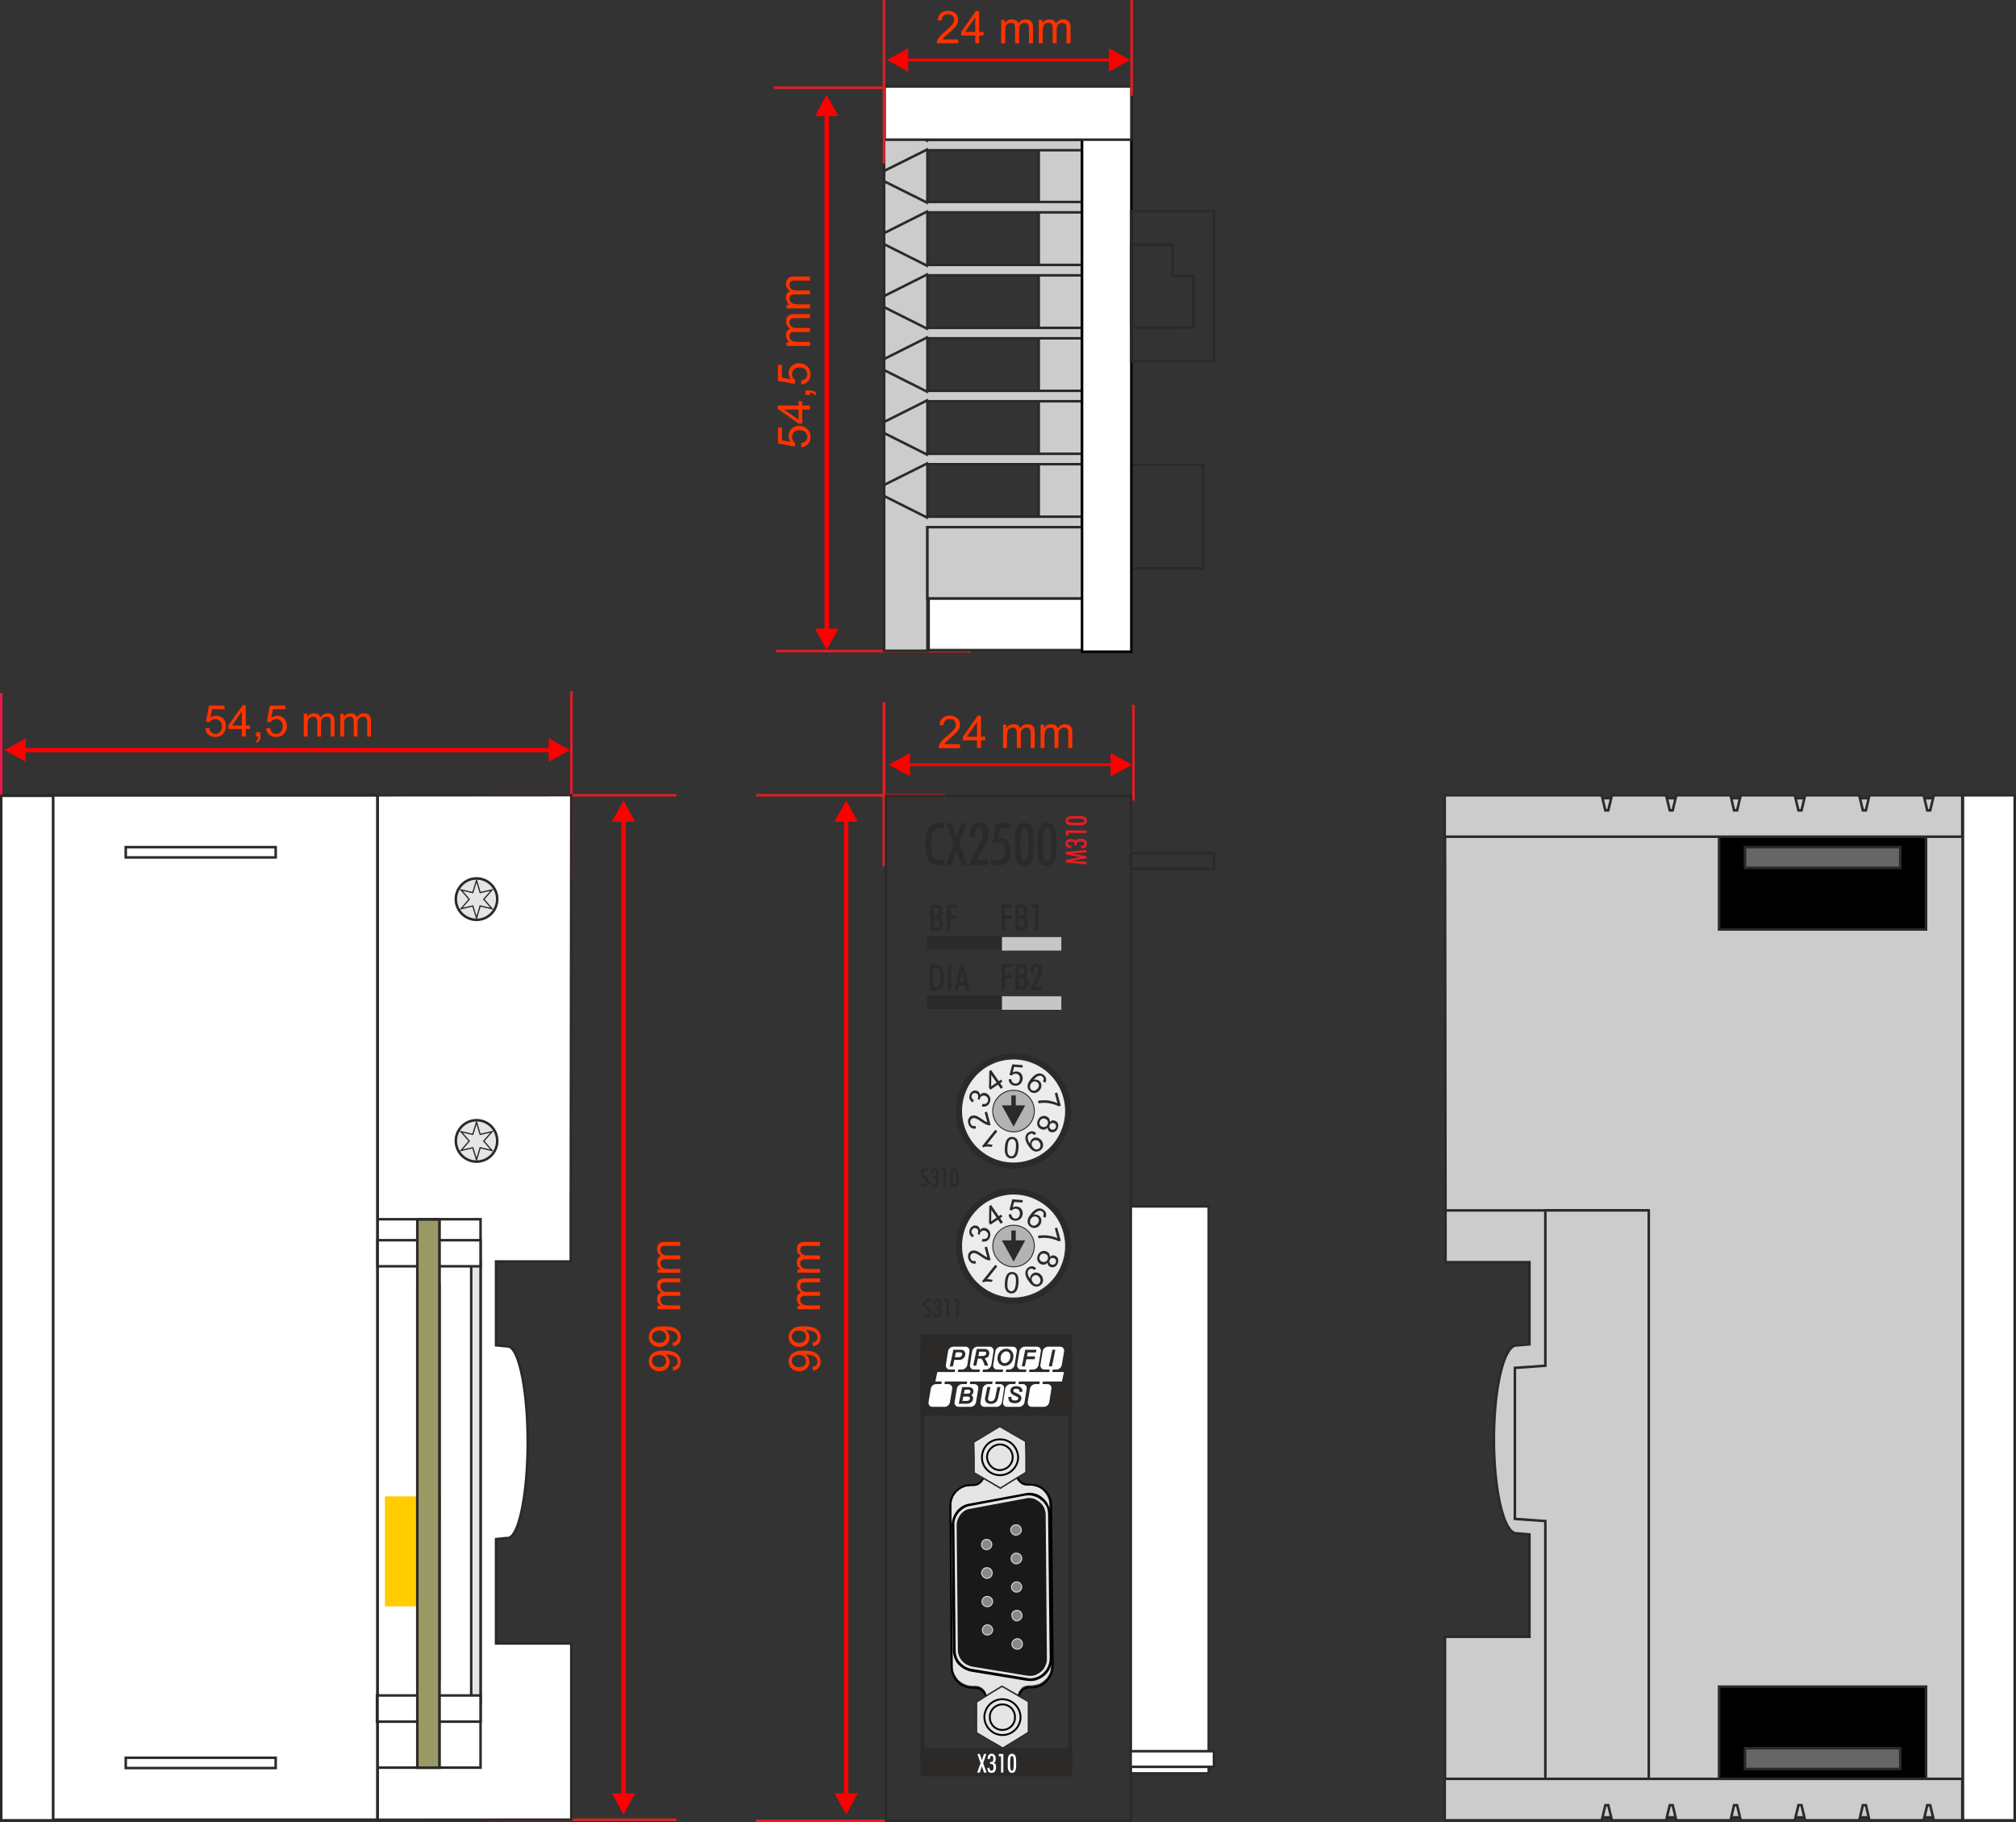 <?xml version="1.0" encoding="UTF-8"?>
<!DOCTYPE svg PUBLIC "-//W3C//DTD SVG 1.1//EN" "http://www.w3.org/Graphics/SVG/1.1/DTD/svg11.dtd">
<!-- Creator: CorelDRAW X6 -->
<svg xmlns="http://www.w3.org/2000/svg" xml:space="preserve" width="16.02cm" height="14.476cm" version="1.1" style="shape-rendering:geometricPrecision; text-rendering:geometricPrecision; image-rendering:optimizeQuality; fill-rule:evenodd; clip-rule:evenodd"
viewBox="0 0 15086 13632"
 xmlns:xlink="http://www.w3.org/1999/xlink">
 <rect x="0" y="0" width="15086" height="13632" fill="#333333" stroke="none"/>
 <defs>
  <style type="text/css">
   <![CDATA[
    .str11 {stroke:#2B2A29;stroke-width:7.176}
    .str9 {stroke:#D9DADA;stroke-width:7.176}
    .str10 {stroke:#FEFEFE;stroke-width:7.176}
    .str5 {stroke:#2B2A29;stroke-width:9.417}
    .str8 {stroke:#2B2A29;stroke-width:11.112}
    .str7 {stroke:black;stroke-width:13.89;stroke-linejoin:bevel}
    .str2 {stroke:#2B2A29;stroke-width:18.834}
    .str0 {stroke:#E31E24;stroke-width:18.834}
    .str1 {stroke:#E51A4B;stroke-width:18.834}
    .str6 {stroke:black;stroke-width:18.834}
    .str4 {stroke:#666600;stroke-width:18.834}
    .str3 {stroke:#FFCC00;stroke-width:18.834}
    .fil0 {fill:none}
    .fil12 {fill:none;fill-rule:nonzero}
    .fil21 {fill:#2B2A29}
    .fil23 {fill:#B2B3B3}
    .fil20 {fill:#C5C6C6}
    .fil22 {fill:#EBECEC}
    .fil17 {fill:#FEFEFE}
    .fil9 {fill:black}
    .fil16 {fill:#2B2A29}
    .fil7 {fill:#666600}
    .fil10 {fill:#666666}
    .fil6 {fill:#999966}
    .fil8 {fill:#CCCCCC}
    .fil5 {fill:#E5E5E5}
    .fil4 {fill:#FFCC00}
    .fil3 {fill:white}
    .fil24 {fill:#2B2A29;fill-rule:nonzero}
    .fil18 {fill:#2B2A29;fill-rule:nonzero}
    .fil15 {fill:#898989;fill-rule:nonzero}
    .fil25 {fill:#E31E24;fill-rule:nonzero}
    .fil19 {fill:#FEFEFE;fill-rule:nonzero}
    .fil13 {fill:black;fill-rule:nonzero}
    .fil14 {fill:#191919;fill-rule:nonzero}
    .fil11 {fill:#E5E5E5;fill-rule:nonzero}
    .fil1 {fill:red;fill-rule:nonzero}
    .fil2 {fill:#FF3300;fill-rule:nonzero}
   ]]>
  </style>
 </defs>
 <g id="Ebene_x0020_1">
  <g id="_775490096">
   <line class="fil0 str0" x1="7075" y1="13623" x2="5658" y2= "13623" />
   <line class="fil0 str1" x1="9" y1="5185" x2="9" y2= "6602" />
   <g>
    <path class="fil1" d="M192 5524l0 175 -159 -87 159 -88zm-14 72l0 32 -1 0 -1 0 0 0 -1 0 -1 0 0 -1 -1 0 -1 0 0 0 -1 -1 -1 0 0 -1 -1 0 0 -1 -1 0 0 -1 -1 0 0 -1 -1 0 0 -1 -1 -1 0 0 0 -1 -1 -1 0 -1 0 0 0 -1 -1 -1 0 -1 0 0 0 -1 0 -1 0 -1 0 -1 0 -1 0 0 1 -1 0 -1 0 -1 0 0 1 -1 0 -1 0 -1 1 0 0 -1 1 0 0 -1 1 -1 0 0 1 -1 0 0 1 -1 0 0 1 0 1 -1 0 0 1 0 1 -1 0 0 1 0 1 0 0 0 1 0 1 0zm3942 32l-3942 0 0 -32 3942 0 0 32zm-14 -104l159 88 -159 87 0 -175zm14 104l0 -32 1 0 1 0 0 0 1 0 1 0 0 0 1 1 1 0 0 0 1 1 1 0 0 0 1 1 0 0 1 1 1 0 0 1 0 1 1 0 0 1 1 0 0 1 0 1 1 1 0 0 0 1 0 1 1 1 0 0 0 1 0 1 0 1 0 1 0 1 0 0 0 1 -1 1 0 1 0 0 0 1 -1 1 0 1 0 0 -1 1 0 1 -1 0 0 1 0 0 -1 1 -1 0 0 1 -1 0 0 1 -1 0 -1 1 0 0 -1 0 -1 0 0 1 -1 0 -1 0 0 0 -1 0 -1 0z"/>
   </g>
   <path class="fil2" d="M1536 5449l30 -2c2,14 7,25 16,33 8,7 18,11 29,11 14,0 26,-5 36,-16 9,-10 14,-24 14,-41 0,-17 -5,-30 -14,-39 -9,-10 -21,-15 -36,-15 -9,0 -18,3 -25,7 -8,4 -13,10 -18,16l-27 -4 23 -120 116 0 0 27 -93 0 -13 64c14,-10 29,-15 44,-15 21,0 38,7 52,21 14,14 21,33 21,55 0,21 -6,39 -18,55 -15,19 -36,28 -62,28 -21,0 -39,-6 -52,-18 -13,-11 -21,-27 -23,-47zm274 62l0 -57 -102 0 0 -26 108 -152 23 0 0 152 32 0 0 26 -32 0 0 57 -29 0zm0 -83l0 -106 -73 106 73 0zm106 83l0 -33 33 0 0 33c0,12 -3,21 -7,29 -4,7 -11,13 -20,17l-8 -12c6,-3 10,-7 13,-12 3,-5 5,-13 5,-22l-16 0zm75 -62l31 -2c2,14 7,25 15,33 8,7 18,11 30,11 14,0 26,-5 35,-16 10,-10 14,-24 14,-41 0,-17 -4,-30 -13,-39 -9,-10 -21,-15 -37,-15 -9,0 -17,3 -25,7 -7,4 -13,10 -17,16l-27 -4 22 -120 117 0 0 27 -94 0 -12 64c14,-10 29,-15 44,-15 20,0 38,7 52,21 14,14 21,33 21,55 0,21 -6,39 -19,55 -15,19 -35,28 -61,28 -22,0 -39,-6 -52,-18 -14,-11 -22,-27 -24,-47zm282 62l0 -171 26 0 0 24c5,-8 12,-15 21,-20 9,-5 19,-7 30,-7 13,0 23,2 31,8 8,5 14,12 17,22 13,-20 31,-30 53,-30 17,0 30,4 39,14 9,9 13,24 13,43l0 117 -28 0 0 -108c0,-11 -1,-19 -3,-24 -2,-5 -6,-10 -10,-13 -5,-3 -11,-4 -18,-4 -12,0 -22,4 -30,12 -8,8 -12,20 -12,38l0 99 -28 0 0 -111c0,-13 -3,-22 -7,-29 -5,-6 -13,-9 -23,-9 -9,0 -16,2 -23,6 -7,4 -12,11 -15,19 -3,8 -4,20 -4,35l0 89 -29 0zm273 0l0 -171 26 0 0 24c5,-8 12,-15 21,-20 9,-5 19,-7 30,-7 13,0 23,2 31,8 8,5 14,12 17,22 13,-20 31,-30 53,-30 17,0 30,4 39,14 9,9 13,24 13,43l0 117 -28 0 0 -108c0,-11 -1,-19 -3,-24 -2,-5 -6,-10 -10,-13 -5,-3 -11,-4 -18,-4 -12,0 -22,4 -30,12 -8,8 -12,20 -12,38l0 99 -28 0 0 -111c0,-13 -3,-22 -7,-29 -5,-6 -13,-9 -23,-9 -9,0 -16,2 -23,6 -7,4 -12,11 -15,19 -3,8 -4,20 -4,35l0 89 -29 0z"/>
   <line class="fil0 str0" x1="5061" y1="13615" x2="3644" y2= "13615" />
   <line class="fil0 str0" x1="5061" y1="5950" x2="3644" y2= "5950" />
   <line class="fil0 str0" x1="4276" y1="5171" x2="4276" y2= "6588" />
   <path class="fil2" d="M5036 10255l-2 -28c13,-2 22,-7 28,-13 6,-7 9,-15 9,-26 0,-9 -2,-16 -6,-23 -4,-7 -10,-12 -17,-16 -6,-5 -16,-8 -27,-11 -12,-3 -23,-4 -35,-4 -2,0 -3,0 -6,0 9,6 17,13 22,23 6,10 9,21 9,33 0,19 -7,35 -21,49 -14,13 -33,20 -56,20 -24,0 -43,-7 -57,-21 -15,-14 -22,-32 -22,-53 0,-15 4,-29 12,-42 8,-12 20,-22 35,-28 15,-7 38,-10 66,-10 30,0 54,3 72,10 18,6 31,16 40,29 10,13 14,28 14,45 0,18 -5,33 -15,45 -10,11 -24,18 -43,21zm-103 -118c-17,0 -30,4 -40,13 -9,9 -14,19 -14,32 0,13 5,24 15,33 11,10 24,14 41,14 15,0 27,-4 36,-13 10,-9 14,-20 14,-33 0,-14 -4,-25 -14,-33 -9,-9 -22,-13 -38,-13zm103 -65l-2 -27c13,-2 22,-7 28,-14 6,-6 9,-15 9,-25 0,-9 -2,-17 -6,-23 -4,-7 -10,-13 -17,-17 -6,-4 -16,-7 -27,-10 -12,-3 -23,-5 -35,-5 -2,0 -3,0 -6,0 9,6 17,14 22,24 6,10 9,21 9,32 0,20 -7,36 -21,50 -14,13 -33,20 -56,20 -24,0 -43,-7 -57,-21 -15,-14 -22,-32 -22,-53 0,-15 4,-29 12,-42 8,-12 20,-22 35,-29 15,-6 38,-9 66,-9 30,0 54,3 72,9 18,7 31,17 40,29 10,13 14,28 14,46 0,18 -5,33 -15,45 -10,11 -24,18 -43,20zm-103 -117c-17,0 -30,4 -40,13 -9,9 -14,19 -14,32 0,13 5,24 15,33 11,9 24,14 41,14 15,0 27,-4 36,-13 10,-9 14,-20 14,-34 0,-13 -4,-24 -14,-32 -9,-9 -22,-13 -38,-13zm157 -160l-170 0 0 -25 24 0c-8,-6 -15,-13 -20,-22 -5,-8 -7,-19 -7,-30 0,-12 2,-23 8,-31 5,-8 12,-13 21,-17 -19,-13 -29,-31 -29,-52 0,-17 4,-30 14,-40 9,-9 23,-13 43,-13l116 0 0 29 -107 0c-11,0 -19,1 -24,2 -6,2 -10,6 -13,11 -3,5 -4,10 -4,17 0,12 4,22 12,30 8,8 20,12 38,12l98 0 0 29 -110 0c-13,0 -22,2 -29,7 -6,4 -9,12 -9,23 0,8 2,15 6,22 4,7 11,12 19,15 8,3 20,5 35,5l88 0 0 28zm0 -273l-170 0 0 -25 24 0c-8,-6 -15,-13 -20,-22 -5,-9 -7,-19 -7,-30 0,-12 2,-23 8,-31 5,-8 12,-13 21,-17 -19,-13 -29,-31 -29,-52 0,-17 4,-30 14,-40 9,-9 23,-13 43,-13l116 0 0 29 -107 0c-11,0 -19,1 -24,2 -6,2 -10,6 -13,11 -3,5 -4,10 -4,17 0,12 4,22 12,30 8,8 20,12 38,12l98 0 0 29 -110 0c-13,0 -22,2 -29,7 -6,4 -9,12 -9,23 0,8 2,15 6,22 4,7 11,12 19,15 8,3 20,5 35,5l88 0 0 28z"/>
   <g>
    <path class="fil1" d="M4578 13417l175 0 -87 159 -88 -159zm72 14l32 0 0 1 0 1 0 2 0 1 0 1 -1 2 0 1 0 1 -1 1 0 1 0 2 -1 1 0 1 -1 1 0 1 -1 1 0 0 -1 1 0 1 -1 1 -1 0 0 1 -1 1 -1 0 -1 1 0 0 -1 0 -1 1 -1 0 -1 0 0 0 -1 0 -1 0 -1 0 -1 0 0 0 -1 -1 -1 0 -1 0 -1 -1 0 0 -1 -1 -1 -1 0 0 -1 -1 -1 -1 0 -1 -1 0 0 -1 -1 -1 0 -1 -1 -1 0 -1 -1 -2 0 -1 0 -1 -1 -1 0 -1 0 -2 0 -1 0 -1 0 -2 0 -1 0 -1zm32 -7297l0 7297 -32 0 0 -7297 32 0zm-104 14l88 -159 87 159 -175 0zm104 -14l-32 0 0 -1 0 -2 0 -1 0 -1 0 -1 0 -2 0 -1 1 -1 0 -1 0 -1 1 -2 0 -1 1 -1 0 -1 1 -1 0 -1 1 0 0 -1 1 -1 1 -1 0 0 1 -1 1 -1 0 0 1 -1 1 0 1 0 1 -1 0 0 1 0 1 0 1 0 1 0 0 0 1 0 1 0 1 1 1 0 0 0 1 1 1 0 1 1 0 1 1 0 1 1 0 1 1 1 0 0 1 1 0 1 1 1 0 1 1 1 0 2 0 1 1 1 0 1 0 1 1 2 0 1 0 1 0 1 0 2 0 1z"/>
   </g>
   <path class="fil3 str2" d="M2825 5950l0 7665 1450 -1 0 -311 0 -1007 -563 0 0 -781 83 -8c1,1 3,1 4,1 4,0 7,-1 10,-2l6 -1 0 -2c75,-38 134,-343 134,-713 0,-370 -59,-674 -134,-713l0 -2 -6 0c-3,-1 -6,-2 -10,-2 -1,0 -3,0 -4,0l-83 -8 0 -627 559 0 0 -311 4 -3178 -1450 1z"/>
   <polygon class="fil3 str2" points="2821,9122 3596,9122 3596,13225 2821,13225 "/>
   <polygon class="fil4 str3" points="2890,11205 3123,11205 3123,12009 2890,12009 "/>
   <polygon class="fil3 str2" points="397,5950 2825,5950 2825,13615 397,13615 "/>
   <polygon class="fil3 str2" points="941,6338 2063,6338 2063,6415 941,6415 "/>
   <polygon class="fil3 str2" points="941,13151 2063,13151 2063,13228 941,13228 "/>
   <polygon class="fil5 str2" points="3526,9432 3596,9432 3596,12735 3526,12735 "/>
   <polygon class="fil3 str2" points="2825,9279 3596,9279 3596,9474 2825,9474 "/>
   <polygon class="fil3 str2" points="2821,12685 3596,12685 3596,12881 2821,12881 "/>
   <polygon class="fil6 str2" points="3123,9122 3288,9122 3288,13225 3123,13225 "/>
   <polygon class="fil6 str2" points="3123,9613 3288,9613 3288,12567 3123,12567 "/>
   <polygon class="fil7 str4" points="3123,11206 3288,11206 3288,11366 3123,11366 "/>
   <g>
    <path class="fil5 str2" d="M3566 8381c86,0 155,69 155,155 0,86 -69,155 -155,155 -85,0 -155,-69 -155,-155 0,-86 70,-155 155,-155z"/>
    <polygon class="fil5 str5" points="3566,8396 3593,8487 3682,8467 3620,8537 3682,8608 3593,8587 3566,8678 3538,8587 3450,8608 3511,8537 3450,8467 3538,8487 "/>
   </g>
   <polygon class="fil6 str2" points="3123,9124 3288,9124 3288,13225 3123,13225 "/>
   <g>
    <path class="fil5 str2" d="M3566 6572c86,0 155,70 155,155 0,86 -69,155 -155,155 -85,0 -155,-69 -155,-155 0,-85 70,-155 155,-155z"/>
    <polygon class="fil5 str5" points="3566,6587 3593,6678 3682,6658 3620,6728 3682,6799 3593,6778 3566,6869 3538,6778 3450,6799 3511,6728 3450,6658 3538,6678 "/>
   </g>
   <polygon class="fil0 str2" points="46,5949 2825,5949 2825,13616 46,13616 "/>
   <polygon class="fil3 str2" points="9,5954 397,5954 397,13619 9,13619 "/>
   <line class="fil0 str0" x1="8482" y1="5989" x2="8482" y2= "5273" />
   <line class="fil0 str0" x1="6615" y1="6479" x2="6615" y2= "5255" />
   <line class="fil0 str0" x1="7248" y1="657" x2="5789" y2= "657" />
   <line class="fil0 str0" x1="7266" y1="4871" x2="5807" y2= "4871" />
   <path class="fil2" d="M5997 3346l-2 -31c15,-2 27,-7 34,-16 8,-8 12,-18 12,-30 0,-15 -6,-27 -16,-37 -11,-9 -26,-14 -43,-14 -17,0 -31,4 -40,14 -10,9 -15,22 -15,37 0,10 2,18 7,26 4,8 10,14 17,18l-4 28 -125 -23 0 -120 29 0 0 96 65 13c-10,-15 -15,-30 -15,-46 0,-21 7,-38 22,-53 14,-14 33,-22 56,-22 22,0 41,7 57,19 19,16 29,37 29,64 0,22 -6,40 -19,54 -12,13 -28,21 -49,23zm64 -282l-58 0 0 105 -27 0 -157 -111 0 -24 157 0 0 -33 27 0 0 33 58 0 0 30zm-85 0l-109 0 109 76 0 -76zm85 -109l-34 0 0 -34 34 0c12,0 22,3 30,7 8,4 14,11 18,21l-13 8c-3,-6 -7,-11 -12,-14 -5,-3 -13,-4 -23,-5l0 17zm-64 -78l-2 -31c15,-2 27,-7 34,-16 8,-8 12,-18 12,-30 0,-15 -6,-27 -16,-37 -11,-9 -26,-14 -43,-14 -17,0 -31,4 -40,14 -10,9 -15,22 -15,37 0,10 2,18 7,26 4,8 10,13 17,18l-4 28 -125 -23 0 -120 29 0 0 96 65 13c-10,-15 -15,-30 -15,-46 0,-21 7,-39 22,-53 14,-14 33,-22 56,-22 22,0 41,7 57,19 19,16 29,37 29,64 0,22 -6,40 -19,53 -12,14 -28,22 -49,24zm64 -289l-175 0 0 -27 25 0c-9,-5 -16,-13 -21,-22 -5,-9 -8,-19 -8,-31 0,-13 3,-23 8,-32 6,-8 13,-14 23,-17 -21,-14 -31,-32 -31,-54 0,-18 5,-31 15,-41 9,-9 24,-14 44,-14l120 0 0 30 -110 0c-12,0 -21,1 -26,3 -5,2 -9,5 -12,10 -4,5 -5,11 -5,18 0,13 4,23 12,31 8,8 21,12 39,12l102 0 0 30 -114 0c-13,0 -23,2 -29,7 -7,5 -10,13 -10,24 0,8 2,16 6,23 5,7 11,12 20,15 8,3 20,5 36,5l91 0 0 30zm0 -281l-175 0 0 -27 25 0c-9,-5 -16,-13 -21,-22 -5,-9 -8,-19 -8,-31 0,-13 3,-24 8,-32 6,-8 13,-14 23,-17 -21,-14 -31,-32 -31,-55 0,-17 5,-30 15,-40 9,-9 24,-14 44,-14l120 0 0 30 -110 0c-12,0 -21,1 -26,3 -5,2 -9,5 -12,10 -4,5 -5,11 -5,18 0,12 4,23 12,31 8,8 21,12 39,12l102 0 0 30 -114 0c-13,0 -23,2 -29,7 -7,5 -10,13 -10,24 0,8 2,16 6,23 5,7 11,12 20,15 8,3 20,5 36,5l91 0 0 30z"/>
   <g>
    <path class="fil1" d="M6099 4703l175 0 -88 160 -87 -160zm71 14l33 0 0 1 0 1 0 0 0 1 0 1 -1 1 0 0 0 1 0 0 -1 1 0 1 -1 0 0 1 -1 0 0 1 -1 0 0 1 -1 0 -1 1 0 0 -1 1 -1 0 0 0 -1 1 -1 0 -1 0 0 0 -1 0 -1 1 -1 0 -1 0 -1 0 0 0 -1 0 -1 0 -1 -1 -1 0 -1 0 0 0 -1 0 -1 -1 -1 0 0 0 -1 -1 -1 0 0 -1 -1 0 0 -1 -1 0 -1 -1 0 0 0 -1 -1 0 0 -1 -1 -1 0 0 0 -1 -1 0 0 -1 0 -1 0 -1 0 0 0 -1 0 -1zm33 -3863l0 3863 -33 0 0 -3863 33 0zm-104 14l87 -159 88 159 -175 0zm104 -14l-33 0 0 0 0 -1 0 -1 0 -1 0 0 0 -1 1 -1 0 0 0 -1 1 -1 0 0 1 -1 0 0 0 -1 1 0 1 -1 0 0 1 -1 0 0 1 -1 1 0 0 0 1 -1 1 0 1 0 0 0 1 -1 1 0 1 0 1 0 1 0 0 0 1 0 1 0 1 0 1 0 1 0 0 1 1 0 1 0 1 0 0 1 1 0 1 0 0 1 1 0 1 1 0 0 1 1 0 0 1 1 0 0 1 1 0 0 1 1 0 1 0 0 0 1 1 1 0 0 0 1 0 1 0 1 0 0z"/>
   </g>
   <g>
    <path class="fil1" d="M6810 5634l0 175 -159 -88 159 -87zm-14 98l0 0 -1 -1 0 0 0 0 -1 0 0 0 0 0 -1 0 0 0 0 -1 0 0 -1 0 0 0 0 -1 0 0 -1 0 0 -1 0 0 0 -1 0 0 -1 0 0 -1 0 0 0 -1 0 0 0 -1 0 0 0 -1 0 0 0 -1 0 0 0 -1 0 0 0 -1 0 0 0 -1 0 0 0 -1 0 0 0 -1 0 0 0 -1 0 0 1 0 0 -1 0 0 0 -1 0 0 1 0 0 -1 0 0 0 0 1 -1 0 0 0 0 0 0 1 0 0 -1 0 0 1 0 0 0 0 0 1 0 0 0 0 21zm1529 -21l0 21 -1529 0 0 -21 1529 0zm-14 -77l160 87 -160 88 0 -175zm14 77l1 0 0 0 0 0 1 0 0 0 0 0 0 1 1 0 0 0 0 0 1 0 0 1 0 0 0 0 1 1 0 0 0 0 0 1 0 0 1 1 0 0 0 0 0 1 0 0 0 1 0 0 0 1 1 0 0 1 0 0 0 1 0 0 0 1 0 0 0 1 0 0 -1 1 0 0 0 1 0 0 0 1 0 0 0 1 0 0 -1 0 0 1 0 0 0 1 0 0 -1 0 0 1 0 0 0 0 -1 0 0 1 0 0 -1 0 0 0 0 0 0 0 -1 0 0 0 0 1 -1 0 0 -21z"/>
   </g>
   <path class="fil2" d="M7184 5568l0 29 -160 0c0,-7 1,-14 3,-21 5,-11 11,-21 20,-32 9,-11 22,-23 39,-36 26,-22 44,-39 53,-52 10,-12 14,-24 14,-35 0,-12 -4,-22 -12,-30 -9,-8 -20,-12 -33,-12 -15,0 -26,4 -35,13 -8,8 -13,20 -13,35l-30 -3c2,-23 10,-40 23,-52 14,-12 32,-18 55,-18 23,0 42,7 55,19 14,13 21,29 21,48 0,10 -2,19 -6,29 -4,9 -11,19 -20,29 -9,11 -25,25 -46,43 -18,15 -29,25 -34,30 -5,6 -9,11 -13,16l119 0zm127 29l0 -58 -105 0 0 -27 110 -157 25 0 0 157 32 0 0 27 -32 0 0 58 -30 0zm0 -85l0 -109 -76 109 76 0zm195 85l0 -175 26 0 0 24c6,-8 13,-15 22,-20 9,-5 20,-8 31,-8 13,0 24,3 32,8 8,5 14,13 17,23 14,-21 32,-31 55,-31 17,0 31,5 40,14 9,10 14,25 14,45l0 120 -30 0 0 -110c0,-12 -1,-21 -3,-26 -1,-5 -5,-9 -10,-13 -5,-3 -11,-4 -18,-4 -12,0 -22,4 -31,12 -8,8 -12,21 -12,39l0 102 -30 0 0 -114c0,-13 -2,-23 -7,-30 -5,-6 -13,-9 -24,-9 -8,0 -16,2 -23,6 -7,5 -12,11 -15,19 -3,9 -5,21 -5,37l0 91 -29 0zm281 0l0 -175 26 0 0 24c6,-8 13,-15 22,-20 9,-5 20,-8 31,-8 13,0 24,3 32,8 8,5 14,13 18,23 14,-21 32,-31 54,-31 17,0 31,5 40,14 9,10 14,25 14,45l0 120 -30 0 0 -110c0,-12 -1,-21 -2,-26 -2,-5 -6,-9 -11,-13 -5,-3 -11,-4 -18,-4 -12,0 -22,4 -31,12 -8,8 -12,21 -12,39l0 102 -29 0 0 -114c0,-13 -3,-23 -8,-30 -5,-6 -12,-9 -23,-9 -9,0 -16,2 -24,6 -7,5 -12,11 -15,19 -3,9 -5,21 -5,37l0 91 -29 0z"/>
   <g>
    <polygon class="fil8 str2" points="7773,1048 8097,1048 8097,3909 7773,3909 "/>
    <polygon class="fil8 str2" points="6616,1048 6940,1048 6940,3909 6616,3909 "/>
    <polygon class="fil8 str2" points="6616,892 6616,1279 6935,1120 6935,1124 8096,1124 8096,1047 6935,1047 6935,1051 "/>
    <polygon class="fil8 str2" points="6616,1827 6616,2215 6935,2055 6935,2060 8096,2060 8096,1982 6935,1982 6935,1987 "/>
    <polygon class="fil8 str2" points="6616,2298 6616,2686 6935,2526 6935,2531 8096,2531 8096,2453 6935,2453 6935,2458 "/>
    <polygon class="fil8 str2" points="6616,2769 6616,3157 6935,2997 6935,3002 8096,3002 8096,2924 6935,2924 6935,2929 "/>
    <polygon class="fil8 str2" points="6616,3240 6616,3628 6935,3469 6935,3473 8096,3473 8096,3395 6935,3395 6935,3400 "/>
    <polygon class="fil8 str2" points="6616,3711 6616,3905 6616,4099 6616,4869 6940,4869 6940,3944 8096,3944 8096,3866 6935,3866 6935,3871 "/>
    <polygon class="fil8 str2" points="6616,1356 6616,1744 6935,1584 6935,1589 8096,1589 8096,1511 6935,1511 6935,1515 "/>
    <polygon class="fil3 str2" points="6949,4477 8111,4477 8111,4864 6949,4864 "/>
    <polygon class="fil8 str2" points="6940,3944 8111,3944 8111,4477 6940,4477 "/>
    <polygon class="fil0 str2" points="8462,3478 9004,3478 9004,4252 8462,4252 "/>
    <polygon class="fil3 str6" points="8097,655 8466,655 8466,4876 8097,4876 "/>
    <polygon class="fil3 str2" points="6620,647 8466,647 8466,1045 6620,1045 "/>
    <polygon class="fil0 str2" points="8465,1580 9084,1580 9084,2703 8465,2703 "/>
    <polygon class="fil0 str2" points="8464,1832 8774,1832 8774,2063 8932,2063 8932,2450 8774,2450 8774,2451 8464,2451 "/>
   </g>
   <path class="fil8 str2" d="M14687 6023l0 7514 -3874 0 0 -305 0 -986 632 0 0 -766 -93 -8c-1,0 -3,0 -5,0 -4,0 -8,0 -11,-1l-7 -1 0 -2c-84,-38 -150,-336 -150,-699 0,-363 66,-661 150,-699l0 -2 7 0c4,-1 7,-2 11,-2 2,0 3,0 5,0l93 -8 0 -615 -628 0 0 -304 -4 -3116 3874 0z"/>
   <polygon class="fil3 str2" points="15076,5950 15076,13619 14689,13619 14689,5950 "/>
   <polygon class="fil9 str2" points="14413,13316 14413,12619 12864,12619 12864,13316 "/>
   <polygon class="fil10 str2" points="14220,13235 14220,13080 13058,13080 13058,13235 "/>
   <polygon class="fil9 str2" points="14413,6257 14413,6954 12864,6954 12864,6257 "/>
   <polygon class="fil10 str2" points="14220,6338 14220,6493 13058,6493 13058,6338 "/>
   <line class="fil0 str2" x1="12338" y1="9056" x2="10802" y2= "9056" />
   <polygon class="fil8 str2" points="12338,9056 12338,13316 11564,13316 11564,11380 11336,11364 11336,10234 11564,10218 11564,9056 "/>
   <g>
    <polygon class="fil8 str2" points="14684,5972 14684,6251 10811,6251 10811,5972 "/>
    <polygon class="fil8 str2" points="14684,5950 14684,6260 10811,6260 10811,5950 11986,5950 12013,6063 12035,6063 12062,5950 12468,5950 12495,6063 12517,6063 12544,5950 12950,5950 12976,6063 12999,6063 13026,5950 13431,5950 13458,6063 13481,6063 13508,5950 13913,5950 13940,6063 13963,6063 13989,5950 14395,5950 14422,6063 14444,6063 14471,5950 "/>
   </g>
   <g>
    <polygon class="fil8 str2" points="14684,13597 14684,13318 10811,13318 10811,13597 "/>
    <polygon class="fil8 str2" points="14684,13619 14684,13309 10811,13309 10811,13619 11986,13619 12013,13506 12035,13506 12062,13619 12468,13619 12495,13506 12517,13506 12544,13619 12950,13619 12976,13506 12999,13506 13026,13619 13431,13619 13458,13506 13481,13506 13508,13619 13913,13619 13940,13506 13963,13506 13989,13619 14395,13619 14422,13506 14444,13506 14471,13619 "/>
   </g>
   <line class="fil0 str0" x1="8468" y1="716" x2="8468" y2= "0" />
   <g>
    <path class="fil1" d="M6796 361l0 175 -159 -88 159 -87zm-13 98l-1 0 0 -1 0 0 -1 0 0 0 0 0 -1 0 0 0 0 -1 0 0 -1 0 0 0 0 -1 0 0 -1 0 0 0 0 -1 0 0 0 -1 -1 0 0 0 0 -1 0 0 0 -1 0 0 0 -1 -1 0 0 -1 0 0 0 -1 0 0 0 -1 0 0 0 -1 0 0 0 -1 0 0 1 -1 0 0 0 -1 0 0 0 -1 0 0 0 -1 1 0 0 0 0 -1 0 0 0 0 1 -1 0 0 0 0 0 -1 1 0 0 0 0 0 0 0 1 -1 0 0 0 0 1 0 0 0 0 0 1 0 0 21zm1529 -21l0 21 -1529 0 0 -21 1529 0zm-14 -77l159 87 -159 88 0 -175zm14 77l0 0 1 0 0 0 0 0 1 0 0 0 0 1 0 0 1 0 0 0 0 0 1 1 0 0 0 0 0 1 1 0 0 0 0 1 0 0 0 0 0 1 1 0 0 1 0 0 0 1 0 0 0 1 0 0 0 1 0 0 0 1 0 0 0 1 0 0 0 1 0 0 0 1 0 0 0 1 0 0 0 1 0 0 -1 1 0 0 0 0 0 1 0 0 0 1 -1 0 0 0 0 0 0 1 -1 0 0 0 0 0 -1 1 0 0 0 0 0 0 -1 0 0 0 0 0 -1 1 0 0 0 -21z"/>
   </g>
   <path class="fil2" d="M7171 295l0 29 -160 0c-1,-7 1,-14 3,-21 4,-11 11,-21 20,-32 9,-11 22,-23 39,-36 26,-22 44,-39 53,-52 9,-12 14,-24 14,-35 0,-12 -4,-22 -13,-30 -8,-8 -19,-12 -33,-12 -14,0 -26,4 -34,13 -9,8 -13,20 -13,35l-31 -3c3,-23 10,-40 24,-52 14,-12 32,-18 55,-18 23,0 42,7 55,19 14,13 20,29 20,48 0,10 -2,19 -6,29 -4,9 -10,19 -19,29 -10,11 -25,25 -46,43 -18,15 -29,25 -34,30 -5,6 -10,11 -13,16l119 0zm127 29l0 -58 -105 0 0 -27 110 -157 24 0 0 157 33 0 0 27 -33 0 0 58 -29 0zm0 -85l0 -109 -76 109 76 0zm194 85l0 -175 27 0 0 24c5,-8 13,-15 22,-20 9,-6 19,-8 31,-8 13,0 23,3 32,8 8,5 14,13 17,22 14,-20 32,-30 54,-30 18,0 31,5 41,14 9,10 14,25 14,45l0 120 -30 0 0 -110c0,-12 -1,-21 -3,-26 -2,-5 -5,-9 -10,-13 -5,-3 -11,-4 -18,-4 -13,0 -23,4 -31,12 -8,8 -12,21 -12,39l0 102 -30 0 0 -114c0,-13 -2,-23 -7,-30 -5,-6 -13,-9 -24,-9 -8,0 -16,2 -23,6 -7,5 -12,11 -15,19 -3,9 -5,21 -5,37l0 91 -30 0zm281 0l0 -175 27 0 0 24c5,-8 13,-15 22,-20 9,-6 19,-8 31,-8 13,0 24,3 32,8 8,5 14,13 17,22 14,-20 32,-30 55,-30 17,0 30,5 40,14 9,10 14,25 14,45l0 120 -30 0 0 -110c0,-12 -1,-21 -3,-26 -2,-5 -5,-9 -10,-13 -5,-3 -11,-4 -18,-4 -12,0 -23,4 -31,12 -8,8 -12,21 -12,39l0 102 -30 0 0 -114c0,-13 -2,-23 -7,-30 -5,-6 -13,-9 -24,-9 -8,0 -16,2 -23,6 -7,5 -12,11 -15,19 -3,9 -5,21 -5,37l0 91 -30 0z"/>
   <line class="fil0 str0" x1="6615" y1="6479" x2="6615" y2= "5255" />
   <line class="fil0 str0" x1="6615" y1="1224" x2="6615" y2= "0" />
   <path class="fil2" d="M6083 10255l-3 -28c13,-2 23,-7 28,-13 6,-7 9,-15 9,-26 0,-9 -2,-16 -6,-23 -4,-7 -9,-12 -16,-16 -7,-5 -16,-8 -28,-11 -11,-3 -23,-4 -35,-4 -1,0 -3,0 -6,0 10,6 17,13 23,23 5,10 8,21 8,33 0,19 -7,35 -21,49 -14,13 -32,20 -56,20 -23,0 -42,-7 -57,-21 -14,-14 -22,-32 -22,-53 0,-15 4,-29 13,-42 8,-12 19,-22 35,-28 15,-7 37,-10 66,-10 30,0 54,3 71,10 18,6 32,16 41,29 9,13 14,28 14,45 0,18 -5,33 -15,45 -11,11 -25,18 -43,21zm-104 -118c-16,0 -30,4 -39,13 -10,9 -15,19 -15,32 0,13 5,24 16,33 10,10 24,14 40,14 15,0 27,-4 37,-13 9,-9 14,-20 14,-33 0,-14 -5,-25 -14,-33 -10,-9 -23,-13 -39,-13zm104 -65l-3 -27c13,-2 23,-7 28,-14 6,-6 9,-15 9,-25 0,-9 -2,-17 -6,-23 -4,-7 -9,-13 -16,-17 -7,-4 -16,-7 -28,-10 -11,-3 -23,-5 -35,-5 -1,0 -3,0 -6,0 10,6 17,14 23,24 5,10 8,21 8,32 0,20 -7,36 -21,50 -14,13 -32,20 -56,20 -23,0 -42,-7 -57,-21 -14,-14 -22,-32 -22,-53 0,-15 4,-29 13,-42 8,-12 19,-22 35,-29 15,-6 37,-9 66,-9 30,0 54,3 71,9 18,7 32,17 41,29 9,13 14,28 14,46 0,18 -5,33 -15,45 -11,11 -25,18 -43,20zm-104 -117c-16,0 -30,4 -39,13 -10,9 -15,19 -15,32 0,13 5,24 16,33 10,9 24,14 40,14 15,0 27,-4 37,-13 9,-9 14,-20 14,-34 0,-13 -5,-24 -14,-32 -10,-9 -23,-13 -39,-13zm158 -160l-170 0 0 -25 24 0c-8,-6 -15,-13 -20,-22 -5,-8 -8,-19 -8,-30 0,-12 3,-23 8,-31 5,-8 13,-13 22,-17 -20,-13 -30,-31 -30,-52 0,-17 5,-30 14,-40 10,-9 24,-13 43,-13l117 0 0 29 -107 0c-12,0 -20,1 -25,2 -5,2 -9,6 -12,11 -3,5 -5,10 -5,17 0,12 4,22 12,30 8,8 21,12 38,12l99 0 0 29 -110 0c-13,0 -23,2 -29,7 -7,4 -10,12 -10,23 0,8 2,15 7,22 4,7 10,12 18,15 8,3 20,5 36,5l88 0 0 28zm0 -273l-170 0 0 -25 24 0c-8,-6 -15,-13 -20,-22 -5,-9 -8,-19 -8,-30 0,-12 3,-23 8,-31 5,-8 13,-13 22,-17 -20,-13 -30,-31 -30,-52 0,-17 5,-30 14,-40 10,-9 24,-13 43,-13l117 0 0 29 -107 0c-12,0 -20,1 -25,2 -5,2 -9,6 -12,11 -3,5 -5,10 -5,17 0,12 4,22 12,30 8,8 21,12 38,12l99 0 0 29 -110 0c-13,0 -23,2 -29,7 -7,4 -10,12 -10,23 0,8 2,15 7,22 4,7 10,12 18,15 8,3 20,5 36,5l88 0 0 28z"/>
   <g>
    <path class="fil1" d="M6244 13417l175 0 -87 159 -88 -159zm72 14l32 0 0 1 0 1 0 2 0 1 0 1 -1 2 0 1 0 1 -1 1 0 1 0 2 -1 1 0 1 -1 1 0 1 -1 1 0 0 -1 1 0 1 -1 1 -1 0 0 1 -1 1 -1 0 -1 1 0 0 -1 0 -1 1 -1 0 -1 0 0 0 -1 0 -1 0 -1 0 -1 0 0 0 -1 -1 -1 0 -1 0 -1 -1 0 0 -1 -1 -1 -1 0 0 -1 -1 -1 -1 0 -1 -1 0 0 -1 -1 -1 0 -1 -1 -1 0 -1 -1 -2 0 -1 0 -1 0 -1 -1 -1 0 -2 0 -1 0 -1 0 -2 0 -1 0 -1zm32 -7297l0 7297 -32 0 0 -7297 32 0zm-104 14l88 -159 87 159 -175 0zm104 -14l-32 0 0 -1 0 -2 0 -1 0 -1 0 -1 0 -2 1 -1 0 -1 0 -1 0 -1 1 -2 0 -1 1 -1 0 -1 1 -1 0 -1 1 0 0 -1 1 -1 1 -1 0 0 1 -1 1 -1 0 0 1 -1 1 0 1 0 1 -1 0 0 1 0 1 0 1 0 1 0 0 0 1 0 1 0 1 1 1 0 0 0 1 1 1 0 1 1 0 1 1 0 1 1 0 1 1 1 0 0 1 1 0 1 1 1 0 1 1 1 0 2 0 1 1 1 0 1 0 1 1 2 0 1 0 1 0 1 0 2 0 1z"/>
   </g>
   <line class="fil0 str0" x1="7075" y1="5950" x2="5658" y2= "5950" />
   <g>
    <g>
     <path class="fil11" d="M7366 11043l3 0c-3,15 -9,29 -18,38 -3,3 -6,6 -9,9 -6,9 -18,15 -26,21l0 0c-12,3 -24,6 -36,6l-17 0 0 0c-42,0 -77,14 -103,41l0 0c-24,26 -42,65 -42,106l12 1205c0,17 3,38 12,56 9,17 18,32 32,47l0 0c15,12 30,23 47,29 18,9 36,12 56,12l21 0c21,0 38,6 53,18 18,14 26,29 32,50l-3 0c3,9 3,15 3,20l3 136c0,21 3,41 15,59l0 0c9,15 24,29 41,41l0 0c18,9 39,15 59,15 21,0 39,-6 56,-18l0 0c18,-9 33,-23 41,-41l0 0c12,-18 15,-38 15,-59l0 -135c0,-21 9,-42 21,-56 3,-6 9,-9 12,-15 14,-12 35,-18 56,-18l20 0c18,-3 38,-6 56,-12 15,-8 33,-20 44,-32l0 0c6,-3 9,-9 12,-12l0 0c9,-12 15,-23 21,-35 6,-18 9,-35 9,-56l-12 -1205c0,-21 -3,-38 -12,-56 -6,-18 -18,-32 -32,-47 -12,-15 -30,-24 -48,-32 -17,-6 -35,-9 -56,-9l-17 0c-12,0 -24,-3 -36,-6l0 0c-8,-6 -20,-12 -26,-21l0 0c-9,-6 -15,-17 -21,-26 -3,-12 -6,-24 -6,-36l-2 -135c0,-33 -12,-59 -33,-80 -23,-20 -50,-32 -82,-32 -33,0 -62,12 -83,32 -18,21 -32,50 -32,83l3 135c0,6 0,12 -3,15l0 0z"/>
     <path class="fil12 str7" d="M7286 11111c21,0 38,-9 53,-24 15,-15 24,-35 24,-56"/>
     <line class="fil12 str7" x1="7363" y1="11031" x2="7360" y2= "10896" />
     <path class="fil12 str7" d="M7610 11031c0,21 9,38 24,53 14,15 35,24 56,24"/>
     <line class="fil12 str7" x1="7690" y1="11108" x2="7707" y2= "11108" />
     <path class="fil12 str7" d="M7377 12704c0,-20 -8,-41 -23,-53 -15,-14 -35,-23 -56,-23"/>
     <line class="fil12 str7" x1="7298" y1="12628" x2="7280" y2= "12628" />
     <path class="fil12 str7" d="M7704 12625c-44,0 -79,35 -79,76"/>
     <line class="fil12 str7" x1="7722" y1="12625" x2="7704" y2= "12625" />
     <path class="fil12 str7" d="M7722 12625c41,0 83,-18 109,-47 30,-30 47,-71 47,-112"/>
     <line class="fil12 str7" x1="7866" y1="11261" x2="7878" y2= "12466" />
     <path class="fil12 str7" d="M7866 11261c0,-41 -17,-80 -47,-109 -29,-29 -70,-44 -112,-44"/>
     <path class="fil12 str7" d="M7266 11111c-86,0 -157,70 -154,156"/>
     <line class="fil12 str7" x1="7121" y1="12475" x2="7112" y2= "11267" />
     <path class="fil12 str7" d="M7121 12475c3,41 18,79 47,109 30,29 71,44 112,44"/>
     <line class="fil12 str7" x1="7377" y1="12840" x2="7377" y2= "12704" />
     <line class="fil12 str7" x1="7625" y1="12701" x2="7628" y2= "12840" />
     <line class="fil12 str7" x1="7610" y1="10893" x2="7610" y2= "11031" />
     <path class="fil12 str7" d="M7610 10893c0,-68 -59,-124 -127,-124 -67,3 -123,59 -123,127"/>
     <line class="fil12 str7" x1="7266" y1="11111" x2="7286" y2= "11111" />
     <path class="fil12 str7" d="M7377 12840c3,44 27,85 65,109 39,21 86,21 124,-3 38,-21 62,-62 62,-106"/>
     <g>
      <polygon class="fil5 str8" points="7504,13079 7407,13023 7307,12964 7307,12849 7307,12734 7401,12675 7498,12616 7595,12672 7696,12731 7696,12846 7696,12961 7601,13020 "/>
      <path class="fil0 str7" d="M7407 12849c0,53 41,94 94,94 53,0 97,-44 94,-97 0,-53 -41,-94 -94,-94 -53,0 -97,44 -94,97z"/>
      <path class="fil0 str7" d="M7366 12849c3,73 62,132 135,132 77,0 136,-62 136,-135 -3,-74 -62,-133 -136,-133 -76,0 -135,62 -135,136z"/>
     </g>
     <path class="fil13" d="M7846 11264c12,21 17,44 17,68l9 1078c0,23 -3,47 -14,71 -9,20 -24,41 -42,56 -20,17 -41,26 -64,35 -24,6 -48,6 -71,3l-413 -68c-41,-9 -73,-29 -100,-56 -23,-29 -38,-68 -38,-106l-9 -934c0,-38 15,-76 38,-106 24,-29 56,-50 98,-56l412 -76c24,-6 47,-6 71,0 23,5 44,17 62,32 20,18 35,35 44,59l0 0z"/>
     <path class="fil11" d="M7843 11332c0,-21 -3,-42 -12,-62 -12,-18 -23,-36 -41,-47 -15,-15 -35,-24 -56,-30 -21,-6 -41,-6 -62,-3l-412 77c-36,6 -65,26 -86,50 -20,26 -35,59 -32,94l9 934c0,35 11,68 32,91 24,27 53,44 88,50l413 68c20,6 44,3 65,-3 17,-6 38,-15 53,-29 17,-15 29,-30 38,-50 9,-18 15,-42 15,-62l-12 -1078 0 0z"/>
     <path class="fil14" d="M7743 12534c-18,5 -39,5 -56,3l-413 -68c-29,-6 -56,-21 -76,-44 -18,-21 -30,-50 -30,-80l-9 -934c0,-29 12,-59 30,-82 18,-21 44,-39 74,-41l412 -77c18,-6 38,-3 56,0 18,6 32,15 47,26 15,12 27,27 35,42 6,17 12,35 12,53l9 1078c0,20 -3,38 -12,53 -6,18 -17,32 -32,44 -15,12 -30,21 -47,27l0 0z"/>
     <path class="fil15 str9" d="M7648 12086c0,-21 -17,-38 -38,-38 -23,0 -41,17 -38,38 0,23 18,41 38,41 21,-3 38,-18 38,-41z"/>
     <path class="fil15 str9" d="M7646 11874c0,-21 -18,-39 -39,-39 -20,0 -38,18 -38,39 0,20 18,38 38,38 21,0 39,-18 39,-38z"/>
     <path class="fil15 str9" d="M7646 11659c0,-21 -18,-39 -42,-39 -20,0 -38,18 -38,42 0,20 18,38 38,38 24,0 42,-18 42,-41z"/>
     <path class="fil15 str9" d="M7643 11447c0,-21 -18,-39 -39,-39 -23,0 -41,18 -41,39 3,23 21,41 41,38 21,0 39,-18 39,-38z"/>
     <path class="fil15 str9" d="M7428 11983c0,-24 -18,-39 -42,-39 -20,0 -38,18 -38,39 0,20 18,38 41,38 21,0 39,-18 39,-38z"/>
     <path class="fil15 str9" d="M7428 12195c0,-21 -18,-39 -39,-39 -20,0 -38,18 -38,39 0,23 18,38 38,38 21,0 39,-18 39,-38z"/>
     <path class="fil15 str9" d="M7425 11768c0,-21 -18,-39 -39,-39 -23,0 -41,18 -41,42 3,20 21,38 41,38 21,0 39,-18 39,-41z"/>
     <path class="fil15 str9" d="M7422 11556c0,-21 -18,-39 -39,-39 -20,0 -38,18 -38,39 0,23 18,38 38,38 21,0 39,-18 39,-38z"/>
     <path class="fil15 str9" d="M7651 12301c0,-24 -17,-41 -41,-41 -20,3 -38,20 -38,41 0,20 18,38 41,38 21,0 38,-18 38,-38z"/>
     <g>
      <polygon class="fil5 str8" points="7486,11134 7386,11075 7289,11019 7289,10905 7286,10790 7383,10731 7481,10672 7578,10728 7675,10784 7678,10902 7678,11016 7581,11075 "/>
      <path class="fil0 str7" d="M7386 10902c3,53 44,97 97,97 54,-3 95,-44 95,-97 0,-53 -44,-95 -95,-95 -53,0 -97,45 -97,95z"/>
      <path class="fil0 str7" d="M7348 10905c0,73 62,132 135,132 74,0 136,-62 136,-135 -3,-74 -62,-136 -138,-133 -74,0 -133,59 -133,136z"/>
     </g>
     <path class="fil16" d="M7336 13249l27 -70 -24 -65 18 0 15 44 14 -44 18 0 -24 65 27 70 -21 0 -14 -47 -15 47 -21 0 0 0zm77 -35l0 0 15 0c0,0 0,0 0,3 0,0 0,0 0,0 0,6 2,12 2,15 3,3 9,3 12,3 6,0 9,-3 12,-6 3,-3 3,-9 3,-18 0,-12 0,-18 -6,-20 -3,-3 -9,-6 -18,-6l-3 0 0 -15c3,0 3,0 3,0 3,0 3,0 3,0 9,0 12,0 15,-3 3,-3 6,-12 6,-21 0,-6 -3,-11 -3,-14 -3,-3 -6,-6 -9,-6 -6,0 -9,3 -12,6 -3,3 -3,8 -3,17l-14 0c0,0 0,0 0,-3 0,0 0,0 0,-3 0,-11 0,-17 6,-23 6,-6 11,-9 20,-9 12,0 18,3 24,9 6,6 9,15 9,29 0,9 -3,15 -6,21 -3,3 -6,6 -12,9 6,0 12,3 15,9 3,3 3,11 3,20 0,15 -3,27 -9,33 -3,8 -12,11 -24,11 -12,0 -17,-3 -23,-8 -3,-6 -6,-15 -6,-27l0 -3 0 0zm70 35l0 0 27 -70 -24 -65 18 0 15 44 15 -44 17 0 -23 65 26 70 -21 0 -14 -47 -15 47 -21 0 0 0zm74 0l0 0 27 -70 -24 -65 18 0 14 44 15 -44 18 0 -24 65 27 70 -21 0 -15 -47 -14 47 -21 0 0 0z"/>
     <g>
      <polygon class="fil16" points="6918,13188 6888,13188 6888,9985 6918,9985 "/>
      <polygon class="fil16" points="7236,13155 6894,13155 6894,13188 7236,13188 "/>
     </g>
     <g>
      <polygon class="fil16" points="7993,13226 8023,13226 8023,9985 7993,9985 "/>
      <polygon class="fil16" points="7675,13196 8017,13196 8017,13226 7675,13226 "/>
     </g>
     <polygon class="fil16" points="8023,13079 6888,13079 6888,13291 8023,13291 "/>
     <polygon class="fil16" points="6888,10089 8023,10089 8023,10572 6888,10572 "/>
     <polygon class="fil16" points="6894,9985 8017,9985 8017,10327 6894,10327 "/>
     <polygon class="fil16" points="6894,9985 8017,9985 8017,10327 6894,10327 "/>
     <polygon class="fil16" points="6894,10009 8017,10009 8017,10592 6894,10592 "/>
     <g>
      <path class="fil17 str10" d="M7748 10359l90 0c17,0 29,14 26,31l-16 101c-3,17 -20,31 -37,31l-90 0c-17,0 -29,-14 -27,-31l17 -101c3,-17 19,-31 37,-31z"/>
      <path class="fil17 str10" d="M7563 10359l90 0c17,0 29,14 26,31l-16 101c-3,17 -20,31 -37,31l-90 0c-17,0 -29,-14 -26,-31l16 -101c3,-17 20,-31 37,-31z"/>
      <path class="fil17 str10" d="M7394 10359l90 0c17,0 29,14 26,31l-16 101c-3,17 -19,31 -37,31l-90 0c-17,0 -29,-14 -26,-31l16 -101c3,-17 20,-31 37,-31z"/>
      <path class="fil17 str10" d="M7201 10359l89 0c18,0 30,14 27,31l-17 101c-3,17 -19,31 -37,31l-89 0c-18,0 -30,-14 -27,-31l17 -101c3,-17 19,-31 37,-31z"/>
      <path class="fil17 str10" d="M7005 10359l90 0c18,0 29,14 27,31l-17 101c-3,17 -19,31 -37,31l-90 0c-17,0 -29,-14 -26,-31l17 -101c2,-17 19,-31 36,-31z"/>
      <path class="fil17 str10" d="M7315 10079l90 0c17,0 29,14 26,32l-16 100c-3,17 -20,32 -37,32l-90 0c-17,0 -29,-15 -26,-32l16 -100c3,-18 20,-32 37,-32z"/>
      <path class="fil17 str10" d="M7489 10079l90 0c17,0 29,14 26,32l-16 100c-3,17 -20,32 -37,32l-90 0c-17,0 -29,-15 -26,-32l16 -100c3,-18 20,-32 37,-32z"/>
      <path class="fil17 str10" d="M7669 10079l89 0c18,0 30,14 27,32l-17 100c-3,17 -19,32 -37,32l-89 0c-18,0 -30,-15 -27,-32l17 -100c3,-18 19,-32 37,-32z"/>
      <path class="fil17 str10" d="M7843 10079l90 0c17,0 29,14 26,32l-17 100c-2,17 -19,32 -36,32l-90 0c-18,0 -29,-15 -27,-32l17 -100c3,-18 19,-32 37,-32z"/>
      <path class="fil17 str10" d="M7135 10079l90 0c17,0 29,14 26,32l-16 100c-3,17 -20,32 -37,32l-90 0c-17,0 -29,-15 -26,-32l16 -100c3,-18 20,-32 37,-32z"/>
      <g>
       <path class="fil18 str11" d="M7112 10219l25 -117 49 0c8,0 15,1 19,2 4,2 8,6 10,10 3,5 5,10 5,16 0,5 -1,10 -3,15 -2,5 -5,9 -8,12 -3,4 -6,6 -9,8 -3,2 -6,3 -10,4 -7,1 -15,2 -23,2l-29 0 -10 48 -16 0zm29 -61l26 0c10,0 17,-1 22,-3 5,-3 8,-6 11,-10 3,-5 4,-9 4,-14 0,-4 0,-7 -2,-10 -1,-2 -3,-4 -6,-5 -3,-1 -8,-2 -16,-2l-30 0 -9 44z"/>
       <path class="fil18 str11" d="M7287 10214l25 -118 49 0c10,0 17,1 22,3 5,1 9,4 12,9 3,4 4,10 4,17 0,9 -3,17 -9,24 -7,6 -17,10 -31,12 5,3 8,6 10,9 5,7 9,14 12,21l9 23 -18 0 -8 -22c-3,-8 -7,-15 -11,-21 -2,-4 -5,-6 -8,-8 -2,-1 -7,-2 -13,-2l-18 0 -11 53 -16 0zm29 -65l22 0c10,0 17,0 20,-1 6,0 10,-2 14,-4 4,-2 7,-5 9,-8 2,-4 3,-7 3,-11 0,-4 -1,-7 -2,-9 -2,-3 -4,-5 -6,-5 -3,-1 -7,-2 -13,-2l-38 0 -9 40z"/>
       <path class="fil18 str11" d="M7468 10164c0,-20 6,-37 18,-50 13,-13 27,-20 44,-20 15,0 27,5 36,15 9,9 14,22 14,38 0,11 -2,22 -7,32 -3,7 -8,13 -13,19 -5,5 -11,9 -17,12 -8,4 -17,6 -26,6 -9,0 -17,-3 -25,-7 -8,-5 -14,-11 -18,-19 -4,-8 -6,-17 -6,-26zm16 1c0,7 1,13 4,19 3,6 7,10 13,14 5,3 11,5 18,5 6,0 11,-2 17,-5 5,-3 10,-7 15,-12 4,-5 7,-11 10,-18 2,-8 3,-15 3,-22 0,-12 -3,-21 -9,-28 -7,-7 -15,-11 -25,-11 -12,0 -23,5 -32,16 -10,10 -14,25 -14,42z"/>
       <polygon class="fil18 str11" points="7651,10219 7675,10102 7752,10102 7749,10115 7688,10115 7680,10152 7742,10152 7739,10166 7677,10166 7666,10219 "/>
       <polygon class="fil18 str11" points="7853,10219 7878,10102 7893,10102 7869,10219 "/>
       <path class="fil18 str11" d="M7179 10499l24 -118 38 0c6,0 11,0 15,1 5,1 10,3 13,5 4,2 7,5 9,9 2,4 3,8 3,13 0,7 -2,12 -5,17 -4,5 -9,9 -17,11 7,2 12,6 15,10 3,4 4,9 4,14 0,7 -1,13 -5,19 -4,6 -9,10 -15,14 -7,3 -14,5 -21,5l-58 0zm29 -68l25 0c12,0 21,-1 26,-5 5,-4 7,-9 7,-16 0,-3 0,-6 -2,-9 -2,-2 -4,-4 -6,-5 -3,-1 -8,-2 -16,-2l-26 0 -8 37zm-11 54l28 0c7,0 12,0 15,0 5,-1 9,-3 12,-5 3,-2 6,-5 8,-8 1,-3 2,-7 2,-11 0,-5 -1,-9 -5,-12 -3,-3 -10,-4 -20,-4l-31 0 -9 40z"/>
       <path class="fil18 str11" d="M7391 10381l16 0 -15 72c-2,6 -2,11 -2,14 0,6 2,11 7,15 5,4 11,6 19,6 6,0 11,-2 17,-5 5,-2 9,-6 12,-12 3,-5 5,-14 8,-25l13 -65 16 0 -15 69c-2,12 -5,21 -9,28 -4,7 -10,12 -17,16 -7,4 -15,6 -24,6 -9,0 -17,-1 -23,-4 -7,-3 -12,-7 -15,-12 -3,-5 -5,-11 -5,-18 0,-4 1,-11 4,-21l13 -64z"/>
       <path class="fil18 str11" d="M7549 10455l16 -1 0 4c0,5 1,9 3,12 2,4 5,7 10,9 5,2 10,3 17,3 9,0 17,-2 21,-6 5,-4 8,-9 8,-14 0,-4 -1,-7 -4,-10 -3,-3 -10,-7 -22,-12 -9,-4 -15,-7 -19,-9 -5,-4 -9,-8 -11,-12 -3,-4 -4,-9 -4,-14 0,-6 2,-11 5,-16 3,-5 8,-9 14,-11 7,-3 14,-4 22,-4 9,0 17,2 24,5 7,3 11,7 14,13 3,5 5,10 5,15 0,0 0,1 0,2l-16 1c0,-3 0,-6 0,-7 -1,-4 -3,-6 -5,-9 -3,-2 -6,-4 -10,-5 -3,-1 -8,-2 -13,-2 -8,0 -15,2 -19,6 -4,3 -6,7 -6,11 0,3 1,6 2,8 2,2 5,5 8,7 3,1 10,4 20,9 8,4 14,7 17,9 5,3 8,6 10,10 3,4 4,9 4,14 0,6 -2,12 -6,17 -4,6 -9,10 -16,13 -7,3 -15,4 -24,4 -13,0 -24,-3 -32,-8 -8,-6 -13,-17 -13,-32z"/>
      </g>
      <polygon class="fil17 str10" points="7017,10269 7957,10269 7944,10332 7004,10332 "/>
      <polygon class="fil17 str10" points="7152,10243 7168,10243 7163,10269 7147,10269 "/>
      <polygon class="fil17 str10" points="7337,10243 7353,10243 7348,10269 7332,10269 "/>
      <polygon class="fil17 str10" points="7511,10243 7527,10243 7522,10269 7506,10269 "/>
      <polygon class="fil17 str10" points="7685,10243 7701,10243 7696,10269 7680,10269 "/>
      <polygon class="fil17 str10" points="7859,10243 7875,10243 7870,10269 7855,10269 "/>
      <polygon class="fil17 str10" points="7785,10332 7801,10332 7797,10359 7781,10359 "/>
      <polygon class="fil17 str10" points="7606,10332 7622,10332 7617,10359 7601,10359 "/>
      <polygon class="fil17 str10" points="7432,10332 7448,10332 7443,10359 7427,10359 "/>
      <polygon class="fil17 str10" points="7242,10332 7258,10332 7253,10359 7237,10359 "/>
      <polygon class="fil17 str10" points="7052,10332 7068,10332 7063,10359 7047,10359 "/>
     </g>
     <path class="fil19" d="M7312 13262l26 -71 -24 -68 18 0 16 46 15 -46 18 0 -24 68 26 71 -20 0 -15 -48 -16 48 -20 0zm77 -36l16 0c0,0 0,1 0,2 0,0 0,1 0,1 0,6 1,11 4,14 2,3 6,4 11,4 5,0 9,-2 11,-5 2,-4 4,-10 4,-19 0,-10 -2,-17 -5,-21 -3,-3 -9,-5 -18,-5l-3 0 0 -15c0,0 1,0 2,0 1,0 2,0 4,0 7,0 12,-1 14,-5 3,-3 4,-10 4,-20 0,-7 -1,-12 -3,-15 -2,-4 -5,-5 -9,-5 -4,0 -8,1 -10,5 -2,4 -3,10 -3,18l-16 0c-1,0 -1,-1 -1,-2 0,-1 0,-2 0,-3 0,-11 3,-20 8,-25 4,-6 12,-9 21,-9 11,0 18,4 23,10 5,6 8,15 8,28 0,9 -1,16 -4,21 -3,5 -7,8 -13,9 7,2 12,5 15,9 3,5 4,13 4,23 0,15 -3,26 -8,33 -6,7 -15,10 -27,10 -9,0 -17,-3 -22,-9 -5,-5 -7,-14 -7,-26l0 -3zm102 36l0 -122 -17 0 0 -17 34 0 0 139 -17 0zm68 -69c0,23 1,38 3,44 2,7 6,11 11,11 5,0 8,-4 10,-10 2,-7 3,-22 3,-45 0,-24 -1,-39 -3,-45 -2,-7 -5,-10 -10,-10 -5,0 -9,3 -11,10 -2,7 -3,22 -3,45zm-18 0c0,-15 0,-27 1,-34 1,-8 2,-14 4,-18 2,-7 6,-12 10,-15 4,-3 10,-5 17,-5 6,0 12,2 16,5 4,3 8,8 11,15 1,4 2,10 3,18 1,7 1,19 1,34 0,15 0,26 -1,34 -1,8 -2,13 -3,17 -3,7 -7,12 -11,15 -4,4 -10,5 -16,5 -7,0 -13,-1 -17,-5 -4,-3 -8,-8 -10,-15 -2,-3 -3,-9 -4,-17 -1,-8 -1,-19 -1,-34z"/>
    </g>
    <polygon class="fil0 str2" points="6630,5955 8463,5955 8463,13623 6630,13623 "/>
    <polygon class="fil3 str2" points="8462,9026 9045,9026 9045,13268 8462,13268 "/>
    <polygon class="fil3 str2" points="8461,13102 9084,13102 9084,13219 8461,13219 "/>
    <polygon class="fil0 str2" points="8461,6384 9084,6384 9084,6501 8461,6501 "/>
    <polygon class="fil20" points="7498,7011 7942,7011 7942,7112 7498,7112 "/>
    <polygon class="fil20" points="7498,7454 7942,7454 7942,7555 7498,7555 "/>
    <g>
     <path class="fil21 str11" d="M7474 7899c228,-61 463,74 524,303 61,228 -74,463 -302,524 -229,61 -464,-74 -525,-303 -61,-228 75,-463 303,-524z"/>
     <g>
      <path class="fil22 str11" d="M7484 7936c208,-55 421,68 477,276 55,207 -68,421 -276,476 -207,56 -421,-67 -476,-275 -56,-208 67,-421 275,-477z"/>
      <g>
       <path class="fil23 str11" d="M7585 8157c86,0 155,69 155,155 0,86 -69,156 -155,156 -86,0 -156,-70 -156,-156 0,-86 70,-155 156,-155z"/>
       <g>
        <path class="fil24" d="M7568 8284l0 -88 33 0 0 88 -33 0zm104 -14l-87 159 -88 -159 175 0z"/>
       </g>
      </g>
      <path class="fil24" d="M7622 8590c-2,19 -5,34 -9,45 -5,11 -11,19 -19,25 -8,5 -18,7 -29,7 -9,-1 -16,-3 -22,-7 -6,-4 -11,-9 -15,-16 -3,-7 -6,-15 -8,-24 -1,-9 -2,-22 0,-37 1,-19 4,-34 9,-45 4,-11 11,-19 19,-25 8,-5 17,-7 29,-7 15,2 26,8 34,19 9,14 13,36 11,65zm-20 -1c2,-26 0,-43 -5,-52 -5,-9 -13,-14 -21,-15 -9,0 -17,3 -24,11 -6,8 -11,25 -13,51 -2,26 0,43 5,52 6,9 13,14 22,15 9,0 16,-3 22,-10 7,-9 12,-26 14,-52zm-154 -136l15 12 -77 96c6,-1 13,0 22,1 9,1 16,3 22,5l-11 14c-12,-2 -23,-4 -34,-3 -11,0 -20,2 -27,6l-9 -8 99 -123zm-80 -131l18 -5 27 101c-5,1 -9,1 -14,1 -7,-1 -15,-3 -23,-7 -8,-4 -18,-10 -30,-18 -18,-13 -32,-21 -41,-25 -10,-4 -18,-5 -25,-3 -7,2 -13,7 -16,13 -4,7 -5,15 -2,23 2,9 7,16 13,20 7,3 15,4 25,2l3 19c-14,3 -27,1 -36,-6 -10,-6 -17,-17 -21,-31 -4,-15 -3,-27 3,-38 6,-11 14,-18 26,-21 7,-2 13,-2 19,-1 7,1 14,3 22,7 8,4 20,12 35,22 12,9 21,14 25,16 4,3 8,4 12,5l-20 -74zm-21 -44l5 -19c11,2 19,1 26,-2 6,-3 11,-8 14,-16 3,-8 3,-16 0,-25 -4,-8 -10,-13 -19,-17 -8,-3 -16,-3 -23,0 -8,3 -13,9 -17,18 -1,3 -2,7 -3,13l-14 -8c0,-1 1,-2 1,-3 3,-8 4,-15 2,-23 -1,-8 -6,-13 -15,-17 -6,-2 -13,-2 -19,1 -6,2 -10,7 -13,14 -3,7 -3,14 0,20 2,7 8,13 16,17l-10 17c-11,-7 -19,-16 -22,-26 -4,-10 -3,-21 1,-33 3,-8 8,-15 14,-20 6,-5 13,-9 20,-10 7,-1 14,0 21,2 6,3 11,7 15,12 4,6 6,12 7,20 5,-8 12,-13 20,-15 8,-2 17,-2 26,2 13,5 22,14 27,27 6,13 5,26 0,40 -5,13 -13,22 -24,28 -11,5 -23,6 -36,3zm142 -132l-21 -31 -57 38 -10 -14 2 -125 13 -9 58 84 17 -12 10 15 -17 12 21 31 -16 11zm-31 -46l-40 -58 -1 86 41 -28zm90 -25l20 0c1,10 4,18 9,23 5,5 11,8 19,9 10,1 18,-2 25,-9 7,-6 10,-15 11,-27 1,-11 -1,-20 -7,-26 -5,-7 -13,-11 -23,-12 -7,0 -12,1 -17,3 -6,3 -10,6 -13,10l-18 -4 21 -79 78 6 -1 18 -63 -5 -11 42c10,-6 20,-8 30,-8 14,2 25,7 34,17 8,11 12,23 11,38 -1,14 -6,26 -15,36 -11,12 -26,17 -43,16 -14,-1 -25,-6 -34,-15 -8,-9 -13,-20 -13,-33zm273 26l-16 -10c4,-7 5,-13 5,-18 0,-8 -4,-14 -10,-19 -5,-3 -10,-6 -16,-6 -7,0 -15,2 -23,6 -8,5 -17,13 -27,25 8,-3 16,-3 23,-1 7,1 14,4 20,9 10,8 15,18 16,32 1,13 -3,25 -12,37 -6,7 -14,13 -22,17 -9,4 -18,5 -26,4 -9,-1 -17,-4 -24,-10 -13,-11 -19,-23 -20,-39 0,-16 8,-34 25,-55 19,-24 37,-37 55,-41 15,-3 29,0 42,11 10,8 15,17 17,27 2,10 0,21 -7,31zm-104 3c-4,6 -7,12 -9,18 -1,7 -1,13 1,18 2,6 5,11 9,14 7,5 14,7 23,6 9,-2 17,-7 24,-16 6,-8 10,-17 9,-25 0,-9 -4,-16 -11,-21 -7,-6 -15,-8 -23,-7 -9,1 -16,6 -23,13zm176 75l18 -5 27 99 -15 4c-13,-7 -29,-13 -49,-18 -19,-5 -39,-8 -58,-8 -14,0 -29,1 -44,4l-5 -19c12,-3 27,-4 45,-4 18,-1 36,1 54,6 18,4 34,9 47,16l-20 -75zm-37 216c5,-6 11,-10 18,-12 6,-2 13,-1 20,2 11,4 18,11 23,22 4,10 3,22 -2,35 -5,12 -12,21 -23,26 -10,5 -21,5 -32,1 -6,-3 -12,-7 -15,-12 -4,-6 -6,-13 -5,-21 -7,8 -14,13 -23,15 -8,2 -17,1 -26,-3 -12,-5 -21,-13 -26,-25 -5,-13 -5,-26 1,-40 6,-15 15,-25 27,-30 12,-5 24,-6 37,-1 9,4 16,10 21,17 4,7 6,16 5,26zm32 8c-7,-2 -14,-2 -20,0 -6,3 -11,8 -13,15 -3,7 -3,14 -1,20 3,6 7,10 14,13 6,2 13,2 19,-1 6,-2 11,-7 14,-14 2,-7 2,-13 0,-20 -3,-6 -7,-10 -13,-13zm-66 -32c-5,-2 -10,-3 -16,-3 -6,1 -11,3 -15,7 -5,4 -8,8 -10,14 -4,8 -4,17 -1,24 4,8 10,14 18,17 9,3 17,3 25,0 8,-4 14,-10 17,-18 3,-9 3,-17 0,-25 -3,-7 -9,-13 -18,-16zm-68 109l-14 12c-7,-7 -13,-10 -19,-11 -5,-1 -11,1 -17,5 -5,3 -8,7 -11,12 -2,5 -3,10 -3,15 1,6 2,12 5,20 3,7 6,14 11,21 0,0 1,2 2,3 0,-7 1,-14 5,-21 3,-7 8,-13 14,-17 11,-8 23,-10 36,-7 12,3 23,10 32,23 9,13 12,26 10,40 -2,13 -9,24 -21,32 -8,5 -18,8 -28,9 -10,0 -20,-3 -29,-9 -9,-6 -20,-17 -30,-33 -12,-16 -19,-31 -22,-43 -3,-12 -3,-24 1,-34 3,-10 10,-18 19,-24 11,-7 21,-10 31,-9 10,1 20,7 28,16zm-26 102c6,9 13,15 22,17 8,2 16,0 23,-4 7,-5 11,-12 13,-22 1,-9 -2,-18 -8,-27 -5,-9 -13,-14 -21,-15 -8,-2 -16,-1 -24,4 -7,5 -11,12 -13,21 -1,8 2,17 8,26z"/>
      <path class="fil0" d="M7663 8136c99,42 145,156 103,255 -42,99 -157,145 -256,103 -99,-42 -145,-157 -103,-256 43,-98 157,-144 256,-102z"/>
     </g>
    </g>
    <g>
     <path class="fil21 str11" d="M7474 8909c228,-61 463,74 524,303 61,228 -74,463 -302,524 -229,61 -464,-74 -525,-303 -61,-228 75,-463 303,-524z"/>
     <g>
      <path class="fil22 str11" d="M7484 8947c208,-56 421,67 477,275 55,207 -68,421 -276,476 -207,56 -421,-67 -476,-275 -56,-207 67,-421 275,-476z"/>
      <g>
       <path class="fil23 str11" d="M7585 9167c86,0 155,70 155,155 0,86 -69,156 -155,156 -86,0 -156,-70 -156,-156 0,-85 70,-155 156,-155z"/>
       <g>
        <path class="fil24" d="M7568 9294l0 -88 33 0 0 88 -33 0zm104 -14l-87 159 -88 -159 175 0z"/>
       </g>
      </g>
      <path class="fil24" d="M7622 9601c-2,18 -5,33 -9,44 -5,11 -11,19 -19,25 -8,5 -18,8 -29,7 -9,-1 -16,-3 -22,-7 -6,-4 -11,-9 -15,-16 -3,-7 -6,-15 -8,-24 -1,-9 -2,-22 0,-37 1,-19 4,-33 9,-44 4,-12 11,-20 19,-25 8,-6 17,-8 29,-7 15,1 26,7 34,18 9,14 13,36 11,66zm-20 -2c2,-26 0,-43 -5,-52 -5,-9 -13,-14 -21,-15 -9,0 -17,3 -24,11 -6,8 -11,25 -13,51 -2,26 0,43 5,52 6,9 13,14 22,15 9,0 16,-3 22,-10 7,-9 12,-26 14,-52zm-154 -136l15 12 -77 96c6,-1 13,0 22,1 9,1 16,3 22,5l-11 14c-12,-2 -23,-3 -34,-3 -11,1 -20,2 -27,6l-9 -8 99 -123zm-80 -131l18 -5 27 101c-5,1 -9,2 -14,1 -7,-1 -15,-3 -23,-7 -8,-4 -18,-10 -30,-18 -18,-13 -32,-21 -41,-25 -10,-4 -18,-5 -25,-3 -7,2 -13,7 -16,13 -4,7 -5,15 -2,23 2,9 7,16 13,20 7,4 15,4 25,2l3 19c-14,3 -27,1 -36,-6 -10,-6 -17,-17 -21,-31 -4,-15 -3,-27 3,-38 6,-11 14,-18 26,-21 7,-1 13,-2 19,-1 7,1 14,3 22,7 8,4 20,12 35,22 12,9 21,14 25,16 4,3 8,4 12,6l-20 -75zm-21 -44l5 -19c11,2 19,1 26,-2 6,-3 11,-8 14,-15 3,-9 3,-17 0,-25 -4,-8 -10,-14 -19,-18 -8,-3 -16,-3 -23,0 -8,4 -13,9 -17,18 -1,3 -2,8 -3,13l-14 -8c0,-1 1,-2 1,-3 3,-8 4,-15 2,-23 -1,-8 -6,-13 -15,-16 -6,-3 -13,-3 -19,0 -6,3 -10,7 -13,14 -3,7 -3,14 0,21 2,6 8,12 16,16l-10 17c-11,-7 -19,-16 -22,-26 -4,-10 -3,-21 1,-33 3,-8 8,-15 14,-20 6,-5 13,-9 20,-10 7,-1 14,0 21,2 6,3 11,7 15,12 4,6 6,12 7,20 5,-8 12,-13 20,-15 8,-2 17,-2 26,2 13,5 22,14 27,27 6,13 5,26 0,41 -5,12 -13,22 -24,27 -11,5 -23,6 -36,3zm142 -132l-21 -31 -57 38 -10 -14 2 -125 13 -9 58 84 17 -12 10 15 -17 12 21 31 -16 11zm-31 -46l-40 -58 -1 86 41 -28zm90 -25l20 0c1,10 4,18 9,23 5,6 11,9 19,9 10,1 18,-2 25,-9 7,-6 10,-15 11,-27 1,-11 -1,-19 -7,-26 -5,-7 -13,-11 -23,-12 -7,0 -12,1 -17,3 -6,3 -10,6 -13,10l-18 -4 21 -79 78 6 -1 18 -63 -4 -11 41c10,-6 20,-8 30,-7 14,1 25,6 34,17 8,10 12,22 11,37 -1,14 -6,26 -15,36 -11,12 -26,17 -43,16 -14,-1 -25,-6 -34,-15 -8,-8 -13,-19 -13,-33zm273 27l-16 -11c4,-7 5,-13 5,-18 0,-7 -4,-14 -10,-18 -5,-4 -10,-6 -16,-7 -7,0 -15,2 -23,6 -8,5 -17,13 -27,25 8,-2 16,-3 23,-1 7,1 14,4 20,9 10,8 15,19 16,32 1,13 -3,25 -12,37 -6,8 -14,13 -22,17 -9,4 -18,6 -26,4 -9,-1 -17,-4 -24,-10 -13,-10 -19,-23 -20,-39 0,-15 8,-34 25,-55 19,-24 37,-37 55,-41 15,-3 29,1 42,11 10,8 15,17 17,27 2,11 0,21 -7,32zm-104 3c-4,5 -7,11 -9,17 -1,7 -1,13 1,18 2,6 5,11 9,14 7,5 14,7 23,6 9,-2 17,-7 24,-16 6,-8 10,-17 9,-25 0,-9 -4,-16 -11,-21 -7,-6 -15,-8 -23,-7 -9,1 -16,6 -23,14zm176 74l18 -4 27 98 -15 4c-13,-7 -29,-13 -49,-18 -19,-5 -39,-7 -58,-8 -14,0 -29,1 -44,4l-5 -19c12,-3 27,-4 45,-4 18,0 36,2 54,6 18,4 34,9 47,16l-20 -75zm-37 216c5,-6 11,-10 18,-12 6,-1 13,-1 20,2 11,4 18,11 23,22 4,10 3,22 -2,35 -5,13 -12,21 -23,26 -10,5 -21,5 -32,1 -6,-3 -12,-7 -15,-12 -4,-6 -6,-13 -5,-21 -7,8 -14,13 -23,15 -8,2 -17,1 -26,-2 -12,-5 -21,-14 -26,-26 -5,-12 -5,-26 1,-40 6,-15 15,-24 27,-30 12,-5 24,-6 37,0 9,3 16,9 21,16 4,8 6,16 5,26zm32 9c-7,-3 -14,-3 -20,-1 -6,3 -11,8 -13,15 -3,7 -3,14 -1,20 3,6 7,10 14,13 6,2 13,2 19,0 6,-3 11,-8 14,-15 2,-7 2,-13 0,-20 -3,-6 -7,-10 -13,-12zm-66 -33c-5,-2 -10,-3 -16,-2 -6,0 -11,2 -15,6 -5,4 -8,8 -10,14 -4,8 -4,17 -1,24 4,8 10,14 18,17 9,3 17,3 25,0 8,-4 14,-10 17,-18 3,-9 3,-17 0,-25 -3,-7 -9,-13 -18,-16zm-68 109l-14 12c-7,-6 -13,-10 -19,-11 -5,0 -11,1 -17,5 -5,3 -8,8 -11,12 -2,5 -3,10 -3,16 1,5 2,11 5,19 3,7 6,14 11,21 0,1 1,2 2,3 0,-7 1,-14 5,-21 3,-7 8,-13 14,-17 11,-8 23,-10 36,-7 12,3 23,10 32,23 9,13 12,27 10,40 -2,13 -9,24 -21,32 -8,6 -18,9 -28,9 -10,0 -20,-3 -29,-9 -9,-6 -20,-17 -30,-33 -12,-16 -19,-31 -22,-43 -3,-12 -3,-23 1,-33 3,-10 10,-19 19,-25 11,-7 21,-10 31,-9 10,2 20,7 28,16zm-26 102c6,9 13,15 22,17 8,2 16,1 23,-4 7,-5 11,-12 13,-21 1,-10 -2,-19 -8,-28 -5,-8 -13,-13 -21,-15 -8,-2 -16,0 -24,5 -7,5 -11,11 -13,20 -1,8 2,17 8,26z"/>
      <path class="fil0" d="M7663 9146c99,42 145,156 103,255 -42,99 -157,145 -256,103 -99,-42 -145,-156 -103,-255 43,-99 157,-145 256,-103z"/>
     </g>
    </g>
    <path class="fil21" d="M7065 6465c-7,4 -14,7 -21,9 -7,2 -15,2 -23,2 -32,0 -56,-13 -72,-39 -16,-26 -24,-65 -24,-118 0,-54 9,-95 26,-122 17,-28 42,-42 75,-42 7,0 14,1 20,2 7,2 13,4 19,7l0 40c-6,-3 -12,-6 -17,-7 -6,-1 -11,-2 -16,-2 -22,0 -39,10 -49,29 -10,20 -16,51 -16,94 0,40 5,70 15,89 10,19 25,29 46,29 5,0 11,-1 17,-3 6,-2 13,-5 20,-9l0 41zm14 8l0 0 58 -160 -55 -154 42 0 35 103 34 -103 42 0 -55 154 58 160 -44 0 -35 -109 -35 109 -45 0zm171 0l0 0 83 -167c8,-14 13,-28 17,-40 3,-12 5,-23 5,-33 0,-14 -2,-24 -7,-31 -4,-7 -12,-10 -21,-10 -11,0 -19,4 -23,13 -5,9 -7,24 -7,45l0 11 -40 0c0,-2 0,-4 0,-6 0,-2 0,-5 0,-10 0,-30 6,-52 18,-67 12,-15 30,-23 54,-23 21,0 38,7 51,21 12,14 18,33 18,57 0,14 -2,28 -7,44 -5,15 -13,33 -24,53l-56 103 81 0 0 40 -142 0zm175 -49l0 0c7,5 14,9 21,11 7,3 14,4 21,4 18,0 32,-7 42,-19 9,-13 14,-32 14,-58 0,-19 -5,-33 -15,-43 -9,-10 -24,-14 -43,-14 -7,0 -13,0 -19,1 -6,0 -11,2 -16,3l20 -150 110 0 0 39 -76 0 -13 76c4,0 8,-1 12,-1 3,-1 6,-1 8,-1 22,0 39,9 52,25 13,17 20,39 20,67 0,35 -8,63 -24,83 -16,20 -38,29 -66,29 -11,0 -21,-1 -30,-3 -10,-3 -19,-6 -28,-11l10 -38zm210 -108l0 0c0,52 3,85 7,101 4,15 12,23 24,23 11,0 19,-8 23,-23 4,-15 7,-49 7,-101 0,-53 -3,-87 -7,-102 -4,-15 -12,-22 -23,-22 -12,0 -20,7 -24,23 -4,15 -7,49 -7,101zm-40 0l0 0c0,-34 0,-60 2,-77 1,-17 4,-31 8,-39 6,-16 14,-27 24,-34 9,-7 22,-11 37,-11 15,0 27,4 37,11 9,7 17,18 23,34 4,9 6,22 8,39 2,17 2,43 2,77 0,34 0,60 -2,77 -2,17 -4,30 -8,39 -6,16 -14,27 -23,34 -10,7 -22,10 -37,10 -15,0 -28,-3 -37,-10 -10,-7 -18,-18 -24,-34 -4,-8 -7,-21 -8,-39 -2,-17 -2,-43 -2,-77zm209 0l0 0c0,52 3,85 7,101 4,15 12,23 24,23 11,0 19,-8 23,-23 4,-15 7,-49 7,-101 0,-53 -3,-87 -7,-102 -4,-15 -12,-22 -23,-22 -12,0 -20,7 -24,23 -4,15 -7,49 -7,101zm-40 0l0 0c0,-34 0,-60 2,-77 2,-17 4,-31 8,-39 6,-16 14,-27 24,-34 9,-7 22,-11 37,-11 15,0 27,4 37,11 9,7 17,18 23,34 4,9 7,22 8,39 2,17 3,43 3,77 0,34 -1,60 -3,77 -1,17 -4,30 -8,39 -6,16 -14,27 -23,34 -10,7 -22,10 -37,10 -15,0 -28,-3 -37,-10 -10,-7 -18,-18 -24,-34 -4,-8 -6,-21 -8,-39 -2,-17 -2,-43 -2,-77z"/>
    <path class="fil21" d="M7495 6963l0 -196 80 0 0 24 -53 0 0 58 49 0 0 24 -49 0 0 90 -27 0zm130 -112l0 0 10 0c10,0 17,-2 22,-7 4,-5 7,-13 7,-23 0,-11 -3,-19 -7,-24 -4,-4 -12,-7 -22,-7l-10 0 0 61zm0 87l0 0 9 0c12,0 20,-2 25,-7 5,-5 7,-13 7,-25 0,-12 -3,-20 -8,-25 -4,-6 -12,-8 -24,-8l-9 0 0 65zm-26 25l0 0 0 -196 36 0c19,0 33,4 42,12 8,8 12,20 12,38 0,13 -2,23 -6,30 -4,7 -11,12 -20,15 10,2 18,7 22,14 5,7 7,17 7,31 0,19 -4,33 -13,42 -9,9 -23,14 -42,14l-38 0zm147 0l0 0 0 -172 -24 0 0 -24 48 0 0 196 -24 0z"/>
    <path class="fil21" d="M7496 7408l0 -196 80 0 0 23 -54 0 0 59 49 0 0 23 -49 0 0 91 -26 0zm130 -112l0 0 9 0c10,0 17,-3 22,-8 5,-5 7,-12 7,-23 0,-11 -2,-19 -7,-23 -4,-5 -11,-7 -22,-7l-9 0 0 61zm0 87l0 0 8 0c13,0 21,-3 25,-7 5,-5 7,-13 7,-25 0,-12 -2,-20 -7,-26 -5,-5 -13,-8 -24,-8l-9 0 0 66zm-27 25l0 0 0 -196 36 0c20,0 33,4 42,12 8,7 13,20 13,37 0,13 -2,24 -6,31 -5,7 -11,12 -21,15 11,2 18,7 23,14 4,7 7,17 7,30 0,20 -5,34 -14,43 -9,9 -22,14 -41,14l-39 0zm108 0l0 0 52 -104c5,-9 8,-18 11,-26 2,-7 3,-14 3,-20 0,-9 -1,-15 -4,-20 -3,-4 -8,-6 -14,-6 -7,0 -11,3 -14,8 -3,6 -5,15 -5,29l0 6 -24 0c0,-1 -1,-2 -1,-3 0,-2 0,-4 0,-6 0,-19 4,-33 12,-43 7,-9 19,-14 33,-14 14,0 25,5 32,13 8,9 12,21 12,36 0,8 -2,18 -5,27 -3,9 -8,21 -15,34l-35 64 51 0 0 25 -89 0z"/>
    <polygon class="fil21" points="7494,7004 6936,7004 6936,7105 7494,7105 "/>
    <polygon class="fil21" points="7494,7447 6936,7447 6936,7549 7494,7549 "/>
    <path class="fil24" d="M6990 6853l9 0c10,0 18,-3 22,-8 5,-4 7,-12 7,-23 0,-11 -2,-18 -6,-23 -5,-5 -12,-7 -23,-7l-9 0 0 61zm0 87l9 0c12,0 20,-3 25,-7 4,-5 6,-13 6,-25 0,-12 -2,-20 -7,-26 -5,-5 -13,-7 -24,-7l-9 0 0 65zm-27 25l0 -196 37 0c19,0 33,4 41,12 9,7 13,20 13,37 0,14 -2,24 -6,31 -4,7 -11,12 -20,15 10,2 17,7 22,14 5,7 7,17 7,30 0,20 -4,34 -13,43 -9,9 -23,14 -42,14l-39 0zm121 0l0 -196 81 0 0 23 -54 0 0 59 49 0 0 23 -49 0 0 91 -27 0z"/>
    <path class="fil24" d="M6985 7387l13 0c15,0 26,-5 32,-16 6,-11 9,-30 9,-57 0,-27 -3,-46 -9,-57 -6,-10 -17,-16 -32,-16l-13 0 0 146zm-27 25l0 -195 35 0c27,0 45,7 56,22 11,14 16,39 16,75 0,36 -5,62 -16,76 -11,15 -29,22 -56,22l-35 0zm136 0l0 -195 26 0 0 195 -26 0zm105 -145l-18 85 35 0 -17 -85zm-58 145l45 -195 25 0 46 195 -27 0 -9 -38 -45 0 -9 38 -26 0z"/>
    <path class="fil24" d="M6893 8855c4,3 8,5 12,6 3,2 7,2 10,2 6,0 10,-1 14,-5 3,-3 5,-7 5,-13 0,-8 -7,-17 -20,-28 -1,-1 -2,-2 -3,-2 -8,-7 -14,-13 -17,-19 -3,-6 -5,-12 -5,-19 0,-11 3,-19 10,-26 7,-7 15,-10 24,-10 5,0 9,0 13,1 4,1 7,3 11,5l0 18c-3,-2 -7,-4 -10,-5 -4,-2 -7,-2 -10,-2 -6,0 -11,1 -14,5 -4,3 -5,8 -5,14 0,7 6,17 20,28 1,1 2,1 3,2 8,6 13,12 16,18 4,6 5,12 5,20 0,10 -3,19 -10,26 -7,7 -15,10 -26,10 -3,0 -7,0 -11,-2 -4,-1 -8,-2 -12,-5l0 -19zm69 -11l16 0c0,0 0,1 0,1 0,1 0,2 0,2 0,6 1,10 3,13 3,3 6,5 11,5 5,0 9,-2 11,-6 3,-4 4,-10 4,-18 0,-11 -2,-17 -5,-21 -3,-3 -9,-5 -18,-5l-3 0 0 -15c1,0 2,0 3,0 0,0 2,0 3,0 7,0 12,-1 14,-4 3,-4 4,-10 4,-20 0,-7 -1,-12 -3,-16 -2,-3 -5,-4 -9,-4 -4,0 -8,1 -10,5 -2,3 -3,9 -3,18l-16 0c0,-1 0,-1 0,-2 0,-1 0,-2 0,-4 0,-11 2,-19 7,-24 5,-6 12,-8 22,-8 10,0 17,3 22,9 5,6 8,15 8,28 0,9 -1,15 -4,20 -3,5 -7,8 -12,9 6,2 11,5 14,10 2,4 4,12 4,22 0,15 -3,25 -8,32 -6,7 -14,10 -26,10 -10,0 -17,-3 -22,-8 -5,-6 -7,-15 -7,-26l0 -3zm100 35l0 -120 -17 0 0 -17 34 0 0 137 -17 0zm67 -68c0,22 1,37 3,44 2,7 6,10 11,10 5,0 8,-3 10,-10 2,-6 3,-21 3,-44 0,-23 -1,-38 -3,-45 -2,-6 -5,-9 -10,-9 -5,0 -9,3 -11,10 -2,6 -3,21 -3,44zm-17 0c0,-15 0,-26 1,-34 0,-7 1,-13 3,-17 3,-7 6,-12 10,-15 5,-3 10,-4 17,-4 6,0 12,1 16,4 4,3 8,8 10,15 2,4 3,10 4,17 0,8 1,19 1,34 0,15 -1,26 -1,34 -1,7 -2,13 -4,17 -2,7 -6,12 -10,15 -4,3 -10,4 -16,4 -7,0 -12,-1 -17,-4 -4,-3 -7,-8 -10,-15 -2,-4 -3,-10 -3,-17 -1,-8 -1,-19 -1,-34z"/>
    <path class="fil24" d="M6913 9833c5,3 9,5 12,6 4,2 7,2 11,2 5,0 10,-1 13,-5 3,-3 5,-7 5,-13 0,-8 -6,-17 -19,-28 -2,-1 -3,-2 -3,-2 -9,-7 -14,-13 -17,-19 -4,-6 -5,-12 -5,-19 0,-11 3,-19 10,-26 6,-7 14,-10 24,-10 4,0 8,0 12,1 4,1 8,3 12,5l0 18c-4,-2 -7,-4 -11,-5 -3,-2 -6,-2 -10,-2 -5,0 -10,1 -14,5 -3,3 -5,8 -5,14 0,7 7,17 20,28 2,1 3,1 3,2 8,6 14,12 17,18 3,6 5,12 5,20 0,10 -4,19 -10,26 -7,7 -16,10 -26,10 -4,0 -8,0 -12,-2 -4,-1 -8,-2 -12,-5l0 -19zm69 -11l16 0c0,0 0,1 0,1 0,1 0,2 0,2 0,6 1,10 4,13 2,3 6,5 11,5 5,0 8,-2 11,-6 2,-4 3,-10 3,-18 0,-11 -1,-17 -4,-21 -4,-3 -10,-5 -18,-5l-3 0 0 -15c0,0 1,0 2,0 1,0 2,0 4,0 7,0 11,-1 14,-4 2,-4 4,-10 4,-20 0,-7 -1,-12 -3,-16 -2,-3 -5,-4 -9,-4 -5,0 -8,1 -10,5 -2,3 -3,9 -3,18l-16 0c0,-1 0,-1 0,-2 0,-1 0,-2 0,-4 0,-11 2,-19 7,-24 4,-6 12,-8 21,-8 10,0 18,3 23,9 5,6 7,15 7,28 0,9 -1,16 -4,20 -2,5 -6,8 -12,9 7,2 11,5 14,10 3,4 4,12 4,22 0,15 -2,25 -8,32 -5,7 -14,10 -26,10 -9,0 -17,-3 -21,-8 -5,-6 -8,-15 -8,-26l0 -3zm101 35l0 -120 -17 0 0 -17 34 0 0 137 -17 0zm74 0l0 -120 -17 0 0 -17 34 0 0 137 -17 0z"/>
    <path class="fil25" d="M8131 6467l-156 -14 0 -19 108 -21 -108 -22 0 -18 156 -14 0 20 -110 6 110 21 0 14 -110 21 110 6 0 20zm-41 -120l0 -18c1,0 1,0 2,0 1,0 2,0 2,0 7,0 12,-2 15,-4 4,-3 5,-7 5,-13 0,-6 -2,-10 -6,-12 -4,-3 -11,-4 -21,-4 -12,0 -20,1 -23,5 -4,3 -6,10 -6,21l0 3 -17 0c0,-1 0,-2 0,-3 0,-1 0,-2 0,-4 0,-8 -2,-14 -5,-16 -4,-3 -12,-5 -23,-5 -8,0 -14,1 -18,4 -3,2 -5,5 -5,10 0,5 2,9 6,11 4,2 11,4 21,4l0 18c-1,0 -2,0 -3,0 -1,0 -2,0 -4,0 -12,0 -22,-2 -28,-8 -6,-5 -9,-13 -9,-24 0,-12 3,-21 10,-26 7,-6 18,-9 32,-9 10,0 18,2 24,5 5,3 9,7 10,14 1,-8 5,-13 10,-16 6,-3 14,-5 26,-5 17,0 29,3 37,9 7,6 11,16 11,30 0,11 -3,19 -9,25 -7,5 -17,8 -30,8l-4 0zm41 -115l-137 0 0 20 -19 0 0 -39 156 0 0 19zm-78 -77c26,0 43,-1 50,-3 8,-2 12,-6 12,-12 0,-6 -4,-9 -11,-12 -8,-2 -25,-3 -51,-3 -26,0 -43,1 -51,3 -7,3 -11,6 -11,12 0,6 4,10 11,12 8,2 25,3 51,3zm0 21c-17,0 -30,-1 -39,-1 -8,-1 -15,-3 -19,-4 -8,-4 -14,-7 -17,-12 -4,-5 -5,-11 -5,-19 0,-7 1,-14 5,-18 3,-5 9,-9 17,-12 4,-2 11,-3 20,-4 8,-1 21,-1 38,-1 17,0 30,0 38,1 9,1 16,2 20,4 8,3 14,7 17,12 4,4 5,11 5,18 0,8 -1,14 -5,19 -3,5 -9,8 -17,12 -4,1 -11,3 -19,4 -9,0 -22,1 -39,1z"/>
   </g>
  </g>
 </g>
</svg>
